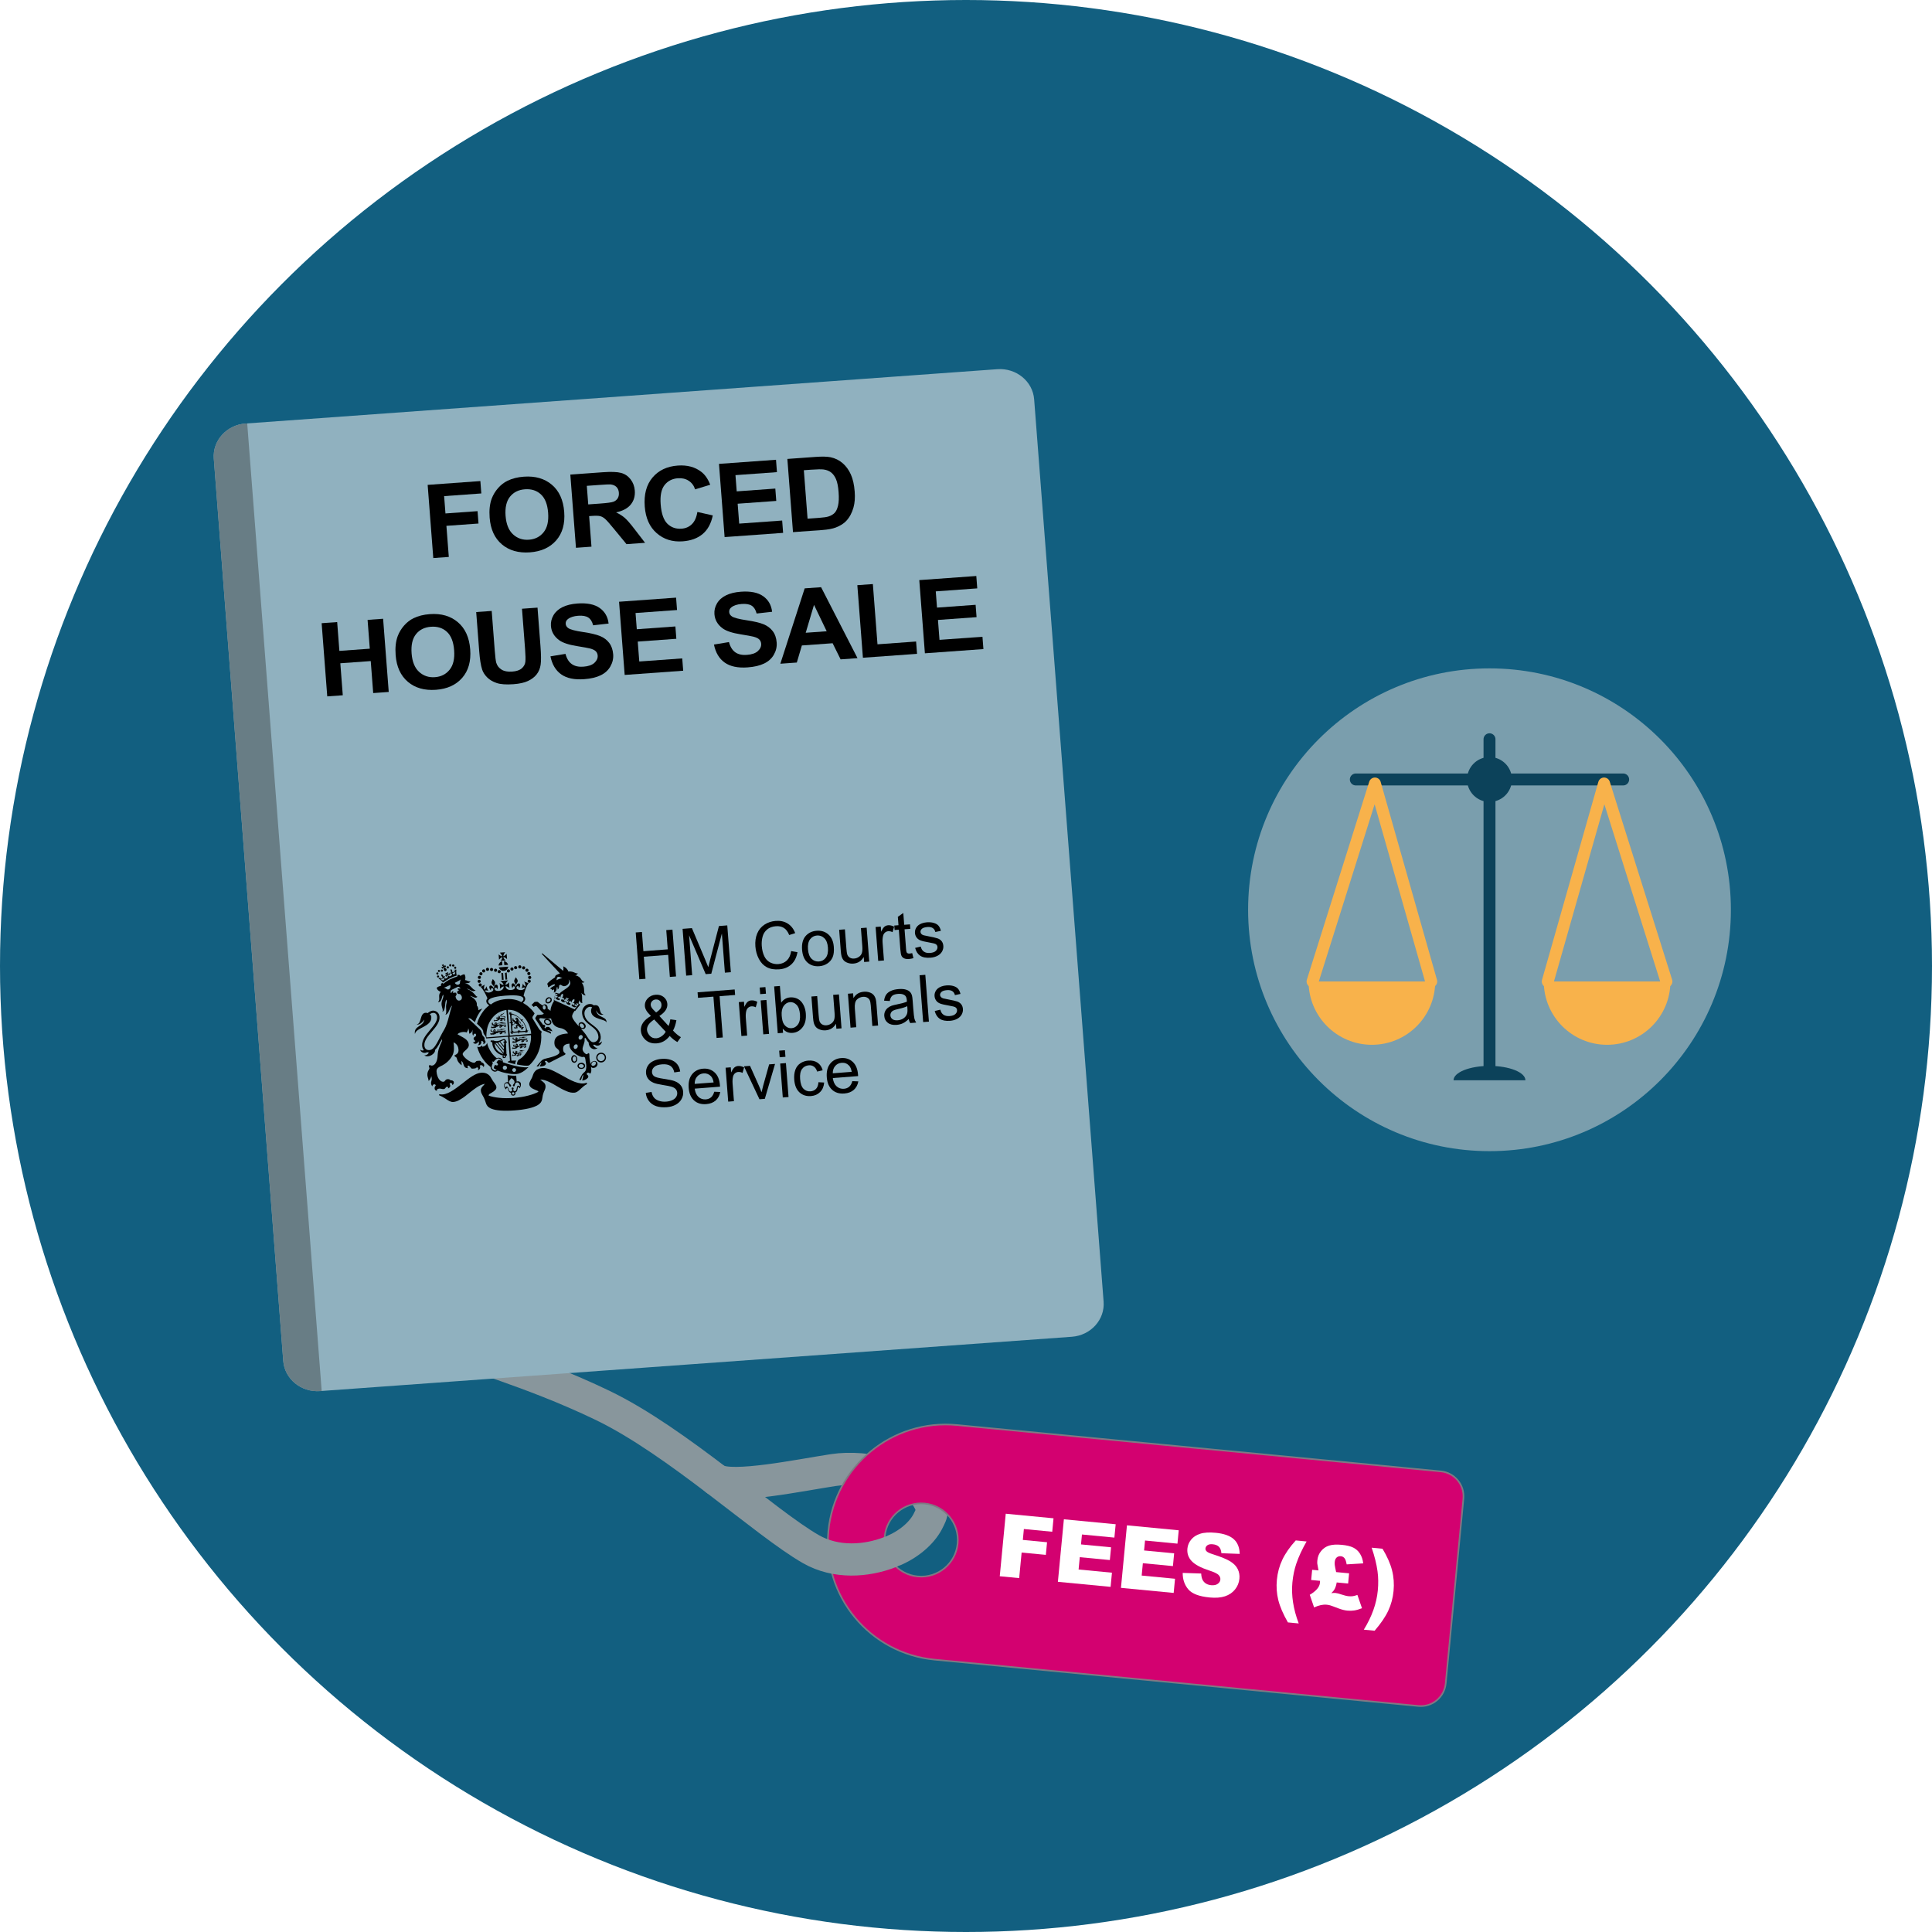 <?xml version="1.0" encoding="UTF-8"?><svg id="text" xmlns="http://www.w3.org/2000/svg" width="160" height="160" xmlns:xlink="http://www.w3.org/1999/xlink" viewBox="0 0 160 160"><defs><style>.cls-1{fill:#0c425a;}.cls-1,.cls-2,.cls-3,.cls-4,.cls-5,.cls-6,.cls-7,.cls-8{stroke-width:0px;}.cls-9{stroke:#88969c;stroke-width:2.668px;}.cls-9,.cls-10,.cls-11{fill:none;stroke-linecap:round;}.cls-9,.cls-12{stroke-miterlimit:10;}.cls-3{fill:#687d85;}.cls-10{stroke:#0c425a;}.cls-10,.cls-11{stroke-linejoin:round;stroke-width:.988px;}.cls-13{filter:url(#drop-shadow-11);}.cls-11{stroke:#f8b24b;}.cls-4{fill:#fff;}.cls-5{fill:#7a9ead;}.cls-6{fill:#125f80;}.cls-12{fill:#d30170;stroke:#807983;stroke-width:.133px;}.cls-7{fill:#90b1bf;}.cls-8{fill:#f8b24b;}</style><filter id="drop-shadow-11" filterUnits="userSpaceOnUse"><feOffset dx="0" dy="0"/><feGaussianBlur result="blur" stdDeviation="3.401"/><feFlood flood-color="#000" flood-opacity=".3"/><feComposite in2="blur" operator="in"/><feComposite in="SourceGraphic"/></filter></defs><circle class="cls-6" cx="80" cy="80" r="80"/><g class="cls-13"><circle class="cls-5" cx="123.354" cy="75.343" r="19.991"/><line class="cls-10" x1="123.354" y1="61.222" x2="123.354" y2="88.697"/><path class="cls-1" d="m126.329,89.464c0-.657-1.332-1.19-2.976-1.19s-2.976.533-2.976,1.19h5.952Z"/><line class="cls-10" x1="112.283" y1="64.552" x2="134.424" y2="64.552"/><circle class="cls-1" cx="123.354" cy="64.552" r="1.859"/><path class="cls-8" d="m118.859,81.282c0,2.896-2.348,5.244-5.244,5.244s-5.244-2.348-5.244-5.244h10.488Z"/><polyline class="cls-11" points="118.529 81.282 113.865 64.886 108.7 81.282"/><path class="cls-8" d="m127.849,81.282c0,2.896,2.348,5.244,5.244,5.244,2.896,0,5.244-2.348,5.244-5.244h-10.488Z"/><polyline class="cls-11" points="128.178 81.282 132.843 64.886 138.007 81.282"/></g><path class="cls-9" d="m74.11,128.371c1.417-.635,2.371-1.614,2.776-2.467.243-.511.612-.954-.352-2.238s-4.69-2.353-7.533-1.919c-2.738.418-8.346,1.585-9.688.808"/><path class="cls-12" d="m119.327,121.854l-40.079-3.838c-5.365-.514-10.13,3.419-10.644,8.783h0c-.514,5.365,3.419,10.13,8.783,10.644l40.079,3.838c1.14.109,2.152-.726,2.261-1.866l1.465-15.3c.109-1.14-.726-2.152-1.866-2.261Zm-43.328,8.701c-1.668-.16-2.89-1.641-2.731-3.309s1.641-2.89,3.309-2.731c1.668.16,2.89,1.641,2.731,3.309s-1.641,2.89-3.309,2.731Z"/><path class="cls-4" d="m83.291,125.36l3.957.379-.106,1.113-2.349-.225-.086.903,2.005.192-.1,1.045-2.005-.191-.203,2.116-1.608-.154.496-5.179Z"/><path class="cls-4" d="m88.106,125.821l4.289.411-.106,1.105-2.686-.257-.079.822,2.49.239-.101,1.056-2.49-.238-.098,1.02,2.762.265-.112,1.173-4.365-.418.496-5.179Z"/><path class="cls-4" d="m93.329,126.321l4.289.411-.106,1.106-2.685-.258-.079.823,2.49.238-.101,1.056-2.49-.238-.098,1.022,2.762.265-.112,1.173-4.366-.419.496-5.179Z"/><path class="cls-4" d="m97.946,130.261l1.532.051c.01.25.058.445.147.584.145.226.371.353.677.383.229.021.409-.015.542-.11.134-.095.208-.214.221-.355.013-.134-.034-.26-.142-.377-.107-.117-.371-.243-.79-.379-.687-.225-1.166-.481-1.441-.772-.276-.29-.395-.638-.356-1.043.025-.266.127-.51.304-.731.176-.222.426-.386.75-.491.321-.106.753-.133,1.293-.081.661.064,1.153.234,1.477.514s.493.69.508,1.233l-1.517-.056c-.019-.236-.086-.415-.204-.533s-.29-.188-.516-.209c-.186-.019-.331.008-.432.077-.101.07-.158.162-.169.274-.008.083.024.161.096.233.069.076.241.157.518.243.685.218,1.171.418,1.46.602.288.183.489.396.605.637s.161.504.134.786c-.032.332-.154.63-.364.893-.21.262-.488.45-.831.564-.344.113-.767.145-1.268.098-.881-.084-1.474-.312-1.781-.685-.307-.371-.457-.82-.452-1.348Z"/><path class="cls-4" d="m107.309,127.572l.897.086c-.374.652-.657,1.263-.849,1.829-.163.48-.272,1.001-.326,1.559-.103,1.076.072,2.21.524,3.4l-.897-.086c-.395-.691-.66-1.308-.795-1.849-.134-.542-.173-1.101-.118-1.675.057-.596.208-1.152.454-1.671s.616-1.05,1.11-1.594Z"/><path class="cls-4" d="m110.657,130.194l1.07.102-.081.845-.947-.09c-.03.198-.083.375-.16.529-.061.118-.156.237-.284.358.136-.019.249-.023.344-.015.12.012.274.051.463.117.258.086.466.137.623.152.13.012.243.012.341-.002.097-.014.228-.048.389-.103l.38,1.099c-.245.096-.457.157-.638.185-.181.028-.373.032-.576.014-.222-.021-.47-.085-.748-.19-.365-.14-.591-.223-.679-.248-.087-.024-.184-.042-.287-.052-.305-.029-.651.046-1.039.226l-.359-1.047c.528-.31.81-.641.844-.996.002-.019.004-.072.007-.16l-.734-.07.081-.844.526.05c-.06-.319-.093-.504-.1-.555-.007-.077-.005-.17.005-.281.028-.294.13-.551.311-.769.179-.22.401-.37.666-.452.266-.081.616-.101,1.049-.06.405.039.721.114.949.229.229.113.415.282.558.509.143.227.231.492.264.797l-1.37.083c-.043-.258-.106-.433-.188-.523-.079-.091-.177-.142-.289-.153-.138-.013-.252.021-.346.102-.093.082-.148.205-.164.369-.008.087-.008.173.001.255.009.084.046.28.114.59Z"/><path class="cls-4" d="m115.28,130.035c.143.556.185,1.132.128,1.728-.055.574-.2,1.115-.435,1.621-.235.506-.612,1.062-1.131,1.665l-.897-.086c.669-1.084,1.055-2.164,1.158-3.24.054-.558.047-1.089-.022-1.592-.08-.592-.242-1.245-.485-1.957l.897.086c.381.628.644,1.221.787,1.775Z"/><path class="cls-9" d="m73.707,128.539c-1.959.764-4.467.945-6.547-.243-3.793-2.167-11.057-8.926-17.27-11.915s-11.486-4.213-12.865-5.199"/><path class="cls-7" d="m88.764,110.705l-62.258,4.499c-1.569.113-2.933-1.005-3.048-2.498l-5.752-74.723c-.115-1.493,1.063-2.795,2.632-2.909l62.258-4.499c1.569-.113,2.933,1.005,3.048,2.498l5.752,74.723c.115,1.493-1.063,2.795-2.632,2.909Z"/><path class="cls-3" d="m26.641,115.195l-.136.01c-1.569.113-2.933-1.005-3.048-2.498l-5.752-74.723c-.115-1.493,1.063-2.795,2.632-2.909l.136-.01,6.168,80.13Z"/><path class="cls-2" d="m35.883,46.216l-.466-6.061,4.365-.315.079,1.025-3.08.222.11,1.435,2.658-.191.079,1.025-2.658.191.198,2.576-1.286.093Z"/><path class="cls-2" d="m40.55,42.87c-.047-.618.01-1.144.171-1.576.122-.319.297-.612.53-.875.231-.263.492-.465.781-.604.385-.189.836-.302,1.355-.339.938-.068,1.71.156,2.316.668.606.513.947,1.264,1.022,2.251.075.979-.145,1.764-.662,2.357-.517.592-1.243.923-2.178.991-.947.068-1.721-.153-2.322-.662-.601-.51-.939-1.247-1.013-2.211Zm1.321-.138c.053.686.26,1.194.62,1.524.36.331.797.478,1.309.441.513-.037.919-.244,1.221-.619.302-.376.426-.914.372-1.617-.053-.694-.253-1.201-.6-1.52-.346-.319-.784-.459-1.314-.421s-.944.242-1.242.612c-.297.369-.42.902-.367,1.6Z"/><path class="cls-2" d="m47.698,45.364l-.466-6.061,2.706-.195c.681-.049,1.179-.03,1.496.056.317.086.579.263.785.528.207.265.324.577.352.935.035.455-.077.841-.335,1.157-.258.316-.664.533-1.217.65.29.135.532.288.728.46.195.172.465.482.808.932l.868,1.127-1.538.111-1.031-1.252c-.366-.448-.614-.729-.746-.842-.131-.114-.266-.189-.406-.225-.14-.035-.357-.042-.653-.021l-.26.019.194,2.53-1.286.093Zm1.017-3.591l.951-.068c.617-.044,1-.097,1.15-.158.149-.061.263-.155.341-.283s.109-.283.095-.463c-.016-.205-.086-.365-.21-.483-.124-.117-.291-.184-.502-.202-.105-.006-.418.009-.94.047l-1.003.072.118,1.538Z"/><path class="cls-2" d="m57.754,42.398l1.276.287c-.14.675-.421,1.189-.841,1.541-.42.353-.972.555-1.655.605-.846.061-1.562-.164-2.148-.675-.586-.51-.916-1.243-.99-2.197-.078-1.009.136-1.812.641-2.41.504-.597,1.202-.929,2.094-.993.779-.056,1.429.117,1.949.521.31.238.556.595.737,1.068l-1.25.381c-.1-.308-.276-.545-.529-.709-.252-.166-.549-.235-.891-.211-.472.034-.843.223-1.112.567-.27.344-.376.875-.321,1.598.059.767.246,1.302.56,1.606s.704.44,1.167.407c.342-.024.627-.149.858-.374.23-.225.382-.562.455-1.014Z"/><path class="cls-2" d="m60.009,44.477l-.466-6.061,4.722-.34.079,1.025-3.436.248.103,1.344,3.197-.231.079,1.022-3.197.231.127,1.649,3.558-.256.079,1.022-4.843.349Z"/><path class="cls-2" d="m65.206,38.007l2.35-.169c.53-.038.937-.029,1.221.028.382.079.716.241,1.003.489.287.248.515.561.684.938.169.378.275.852.318,1.419.039.498.006.933-.097,1.304-.125.453-.325.826-.6,1.121-.207.222-.496.405-.866.547-.277.106-.653.177-1.128.211l-2.419.174-.466-6.061Zm1.365.933l.308,4.015.96-.069c.359-.026.617-.064.773-.113.205-.065.371-.162.5-.29.128-.129.226-.332.291-.609.066-.278.082-.651.046-1.12-.036-.47-.107-.825-.214-1.071-.105-.244-.242-.43-.41-.56-.168-.128-.373-.21-.617-.242-.183-.025-.536-.019-1.06.019l-.578.042Z"/><path class="cls-2" d="m27.102,57.672l-.465-6.061,1.286-.093.183,2.386,2.519-.182-.183-2.386,1.286-.093.465,6.061-1.286.093-.204-2.65-2.519.182.204,2.65-1.286.093Z"/><path class="cls-2" d="m32.765,54.254c-.047-.618.01-1.143.172-1.576.121-.319.297-.61.529-.874.231-.264.492-.466.781-.606.385-.188.836-.302,1.355-.339.938-.068,1.71.155,2.316.669.606.513.946,1.263,1.022,2.251.075.979-.145,1.764-.662,2.357-.517.592-1.243.922-2.178.99-.947.068-1.721-.152-2.322-.661-.601-.511-.939-1.247-1.013-2.212Zm1.322-.137c.053.686.259,1.194.62,1.524s.797.477,1.309.44c.513-.037.919-.243,1.221-.619.302-.375.426-.913.372-1.616-.053-.694-.253-1.203-.599-1.522-.346-.318-.785-.458-1.315-.419-.53.038-.944.241-1.241.611-.298.369-.42.903-.367,1.601Z"/><path class="cls-2" d="m39.435,50.688l1.286-.093.252,3.282c.04.52.082.857.125,1.01.074.244.221.433.44.568.219.136.508.19.867.165.365-.026.634-.117.809-.273.174-.156.273-.338.295-.547.021-.209.014-.555-.023-1.033l-.257-3.353,1.286-.093.244,3.183c.056.729.06,1.245.014,1.549-.047.307-.155.569-.326.79s-.408.403-.711.548c-.303.144-.708.235-1.211.272-.608.044-1.075.01-1.399-.101-.325-.111-.586-.266-.785-.468-.199-.2-.336-.415-.412-.646-.111-.341-.192-.85-.244-1.529l-.248-3.232Z"/><path class="cls-2" d="m45.588,54.355l1.243-.204c.105.394.281.677.525.847.245.172.563.242.954.214.414-.03.72-.136.916-.317.197-.182.288-.385.271-.607-.011-.144-.065-.262-.161-.357-.096-.094-.257-.171-.483-.229-.155-.039-.504-.103-1.05-.191-.702-.112-1.201-.277-1.497-.495-.416-.306-.643-.697-.68-1.178-.023-.309.046-.603.209-.885.164-.283.413-.507.748-.673.335-.165.748-.266,1.237-.301.799-.058,1.414.067,1.843.371.43.305.676.734.739,1.29l-1.281.145c-.079-.308-.214-.523-.406-.646-.192-.123-.468-.171-.83-.145-.373.027-.661.121-.861.282-.129.103-.187.234-.175.391.011.144.084.262.219.354.172.118.577.225,1.212.32.637.096,1.111.207,1.421.336.311.129.562.317.751.565.19.248.299.564.329.948.026.347-.05.68-.23.998s-.449.564-.809.738c-.359.174-.815.281-1.368.32-.805.058-1.437-.073-1.895-.397-.459-.323-.756-.821-.893-1.494Z"/><path class="cls-2" d="m51.733,55.895l-.465-6.061,4.722-.34.079,1.025-3.436.248.103,1.344,3.197-.231.079,1.022-3.197.231.127,1.649,3.558-.256.079,1.02-4.843.349Z"/><path class="cls-2" d="m59.127,53.379l1.243-.205c.105.394.281.677.525.847.245.172.562.242.953.214.414-.03.72-.136.917-.317.197-.182.288-.385.271-.608-.011-.144-.065-.261-.161-.356-.096-.094-.256-.171-.482-.229-.154-.039-.504-.103-1.05-.191-.702-.112-1.2-.278-1.497-.495-.416-.306-.643-.697-.68-1.178-.023-.309.046-.604.209-.885.164-.283.412-.507.748-.672.335-.165.748-.266,1.237-.301.799-.058,1.414.067,1.843.371.43.305.676.734.739,1.29l-1.282.145c-.079-.308-.214-.522-.405-.646-.192-.123-.468-.171-.83-.145-.373.027-.661.121-.861.282-.129.103-.187.234-.175.391.011.144.084.262.219.354.172.118.577.225,1.212.32.637.096,1.111.207,1.422.336s.561.317.751.565.299.564.328.947c.027.347-.05.68-.229.998s-.449.564-.809.738c-.359.174-.815.281-1.368.321-.805.058-1.437-.073-1.896-.397-.458-.323-.756-.821-.892-1.494Z"/><path class="cls-2" d="m71.014,54.505l-1.398.101-.662-1.336-2.546.184-.419,1.414-1.364.099,2.015-6.24,1.36-.098,3.015,5.877Zm-2.551-2.227l-1.05-2.187-.687,2.312,1.737-.125Z"/><path class="cls-2" d="m71.463,54.473l-.462-6.011,1.286-.093.383,4.99,3.197-.231.079,1.02-4.483.323Z"/><path class="cls-2" d="m76.596,54.103l-.465-6.061,4.722-.34.079,1.025-3.436.248.103,1.344,3.197-.231.079,1.022-3.197.231.127,1.649,3.558-.256.079,1.02-4.844.349Z"/><path class="cls-2" d="m40.814,81.076c-.061.15-.127.242-.104.341.023.114.144.177.196.289.033-.133.112-.241.09-.34.007-.102-.147-.221-.182-.29"/><path class="cls-2" d="m42.72,80.929c.083.139.162.22.155.322-.006.116-.115.197-.15.316-.053-.126-.147-.221-.141-.323-.008-.101.112-.241.135-.315"/><path class="cls-2" d="m39.712,81.073c.072-.005.125-.068.12-.14s-.068-.125-.14-.12-.125.068-.12.14.068.125.14.12"/><path class="cls-2" d="m39.813,81.259c-.005-.072-.068-.125-.14-.12s-.125.068-.12.14.068.125.14.12c.071-.02.125-.068.12-.14"/><path class="cls-2" d="m39.902,81.562c-.005-.072-.068-.125-.14-.12s-.125.068-.12.14.068.125.14.12.125-.068.12-.14"/><path class="cls-2" d="m40.384,80.406c.072-.005.125-.068.12-.14s-.068-.125-.14-.12-.125.068-.12.14.068.125.14.12"/><path class="cls-2" d="m40.067,80.536c.072-.005.125-.068.12-.14s-.068-.125-.14-.12-.125.068-.12.14.068.125.14.12"/><path class="cls-2" d="m39.838,80.774c.072-.005.125-.068.12-.14s-.068-.125-.14-.12-.125.068-.12.14.068.125.14.12"/><path class="cls-2" d="m40.718,80.42c.072-.005.125-.068.12-.14s-.068-.125-.14-.12-.125.068-.12.14.068.125.14.12"/><path class="cls-2" d="m41.05,80.483c.072-.005.125-.068.12-.14s-.068-.125-.14-.12-.125.068-.12.14.068.125.14.12"/><path class="cls-2" d="m41.352,80.596c.072-.005.125-.068.12-.14s-.068-.125-.14-.12-.125.068-.12.14.068.125.14.12"/><path class="cls-2" d="m43.668,80.638c.005.072.068.125.14.12s.125-.068.12-.14-.068-.125-.14-.12-.125.068-.12.14"/><path class="cls-2" d="m43.856,80.818c-.072.005-.125.068-.12.14s.068.125.14.12.125-.068.12-.14-.068-.125-.14-.12"/><path class="cls-2" d="m43.815,81.13c-.072.005-.125.068-.12.14s.068.125.14.12.125-.068.12-.14-.068-.125-.14-.12"/><path class="cls-2" d="m43.057,80.201c.072-.005.125-.068.12-.14s-.068-.125-.14-.12-.125.068-.12.14.068.125.14.12"/><path class="cls-2" d="m43.375,80.282c.072-.005.125-.068.12-.14s-.068-.125-.14-.12-.125.068-.12.14.068.125.14.12"/><path class="cls-2" d="m43.651,80.481c.072-.005.125-.068.12-.14s-.068-.125-.14-.12-.125.068-.12.14.068.125.14.12"/><path class="cls-2" d="m42.713,80.267c.072-.005.125-.068.12-.14s-.068-.125-.14-.12-.125.068-.12.14.068.125.14.12"/><path class="cls-2" d="m42.408,80.379c.072-.005.125-.068.12-.14s-.068-.125-.14-.12-.125.068-.12.14.068.125.14.12"/><path class="cls-2" d="m41.974,80.417c.005.072.068.125.14.12s.125-.068.12-.14-.068-.125-.14-.12-.125.068-.12.14"/><path class="cls-2" d="m41.564,81.151l.144-.011-.042-.548c-.059-.01-.103-.021-.148-.032l.045.591Z"/><path class="cls-2" d="m41.958,80.526c-.042.018-.083.05-.141.054l.042.548.144-.011-.045-.591Z"/><path class="cls-2" d="m41.605,79.937l-.025-.332c-.157.041-.276.181-.292.356l.317-.024Z"/><path class="cls-2" d="m41.764,79.925l.317-.024c-.041-.156-.181-.276-.343-.307l.025.332Z"/><path class="cls-2" d="m41.309,80.115c.058.184.226.302.414.287s.351-.157.365-.347l-.779.06Z"/><path class="cls-2" d="m41.883,79.539c-.092-.065-.172-.161-.195-.275.102.007.224.084.303.165l-.034-.447c-.066.092-.174.187-.274.209.007-.102.057-.207.149-.33l-.433.033c.095.109.175.204.198.304-.102-.007-.224-.084-.303-.165l.034.447c.066-.092.174-.187.274-.209-.006.116-.07.223-.151.301l.433-.033Z"/><path class="cls-2" d="m43.027,88.345c-.412-.07-.915-.205-1.378-.372.008-.088-.029-.186-.108-.267-.079-.081-.169-.117-.27-.11-.043.003-.085.021-.128.039-.077-.052-.139-.105-.202-.173-.189-.189-.336-.409-.457-.661-.069-.14-.11-.296-.151-.452-.004.131-.15.316-.395.335-.002-.029-.007-.086-.037-.099-.067.078-.161.172-.384.102.042.171.114.354.184.508.158.35.385.666.652.936.093.08.186.16.28.239l.004.058c.008.101.105.238.241.3.105.05.234.025.329-.069.21.085.463.167.742.218.31.063.601.084.832.067.202-.015.455-.122.701-.315.095-.08.191-.16.259-.223q.013-.015.027-.031c-.185.043-.478.008-.742-.03m-1.533-.506l-.045-.025c-.077-.052-.149-.047-.216.017-.027.031-.053.062-.079.107l-.04.047.031.027c.092.065.112.136.086.182-.013.015-.027.031-.041.032-.042.018-.101.008-.162-.031l-.03-.012-.012.03c.001.014-.013.015-.012.03.001.014-.013.015-.027.031-.024.06-.049.12-.047.149l.002.029c.018.042.049.069.093.08l.015.013c.045.025.091.051.135.062-.069.049-.141.054-.215.031-.12-.049-.202-.173-.206-.231-.008-.101.027-.22.089-.355l.013-.015-.015-.013c-.032-.041-.049-.069-.067-.111.043-.003.088.008.132.019l.014-.001.013-.015c.039-.061.199-.247.357-.259.072-.005.148.032.21.085.047.04.08.095.084.153-.001-.014-.031-.027-.062-.053m.334.757c-.101.008-.179-.059-.186-.16s.059-.178.16-.186.179.059.186.16-.073.18-.16.186m.768.173c-.087.007-.164-.06-.171-.146s.06-.164.146-.171.164.06.171.146-.06.164-.146.171"/><path class="cls-2" d="m42.873,89.552c-.029.002-.058.004-.085.021l-.038-.49c-.216.017-.465-.008-.715-.047l.045.591c-.03-.012-.059-.01-.088-.008-.173.013-.263.165-.253.295s.091.239.169.306c.023-.074.048-.134.091-.138.087-.007.075.415.322.41-.013.015-.011.044-.009.073.008.101.101.181.202.173s.181-.101.173-.202c-.002-.029-.003-.043-.02-.071.244-.033.169-.448.255-.455.043-.003.077.052.111.122.052-.076.115-.197.105-.327.019-.132-.093-.268-.266-.255m-.365,1.101c-.058.004-.104-.035-.109-.093s.035-.104.093-.109.104.035.109.093c.018.042-.021.103-.093.109m.529-.664c-.033-.055-.079-.081-.122-.078-.173.013-.068.44-.27.456-.087.007-.134-.048-.139-.105s.037-.09.033-.133-.049-.069-.092-.065-.085.021-.081.079c.003.043.049.069.053.126s-.034.119-.121.125c-.202.015-.163-.422-.336-.409-.043.003-.084.035-.109.095-.033-.055-.068-.125-.071-.169-.007-.086.043-.192.173-.202.216-.017.196.289.297.282.043-.003.084-.035.081-.079-.007-.086-.172-.161-.181-.276s.098-.239.205-.349c.138.091.246.184.256.314s-.143.214-.137.3c.003.043.034.07.092.065.101-.008.035-.307.251-.324.13-.01.196.101.202.173.061.039.052.112.013.173"/><path class="cls-2" d="m48.615,89.701c-.017-.028-.047-.04-.06-.024-.55.202-1.293-.205-2.006-.614-.606-.33-1.167-.65-1.629-.614-.173.013-.314.068-.454.136-.152.099-.271.253-.329.446s-.134.329-.199.436c-.062.135-.113.226-.104.342.007.086.057.17.135.251.078.067.169.117.318.178.03.012.06.024.09.037.12.049.194.072.214.143-.223.119-.505.227-.832.31-.369.101-.771.161-1.204.194s-.839.035-1.22-.008c-.336-.032-.631-.097-.87-.18.007-.102.062-.135.188-.203.028-.017.056-.033.083-.05.111-.067.207-.132.274-.209.081-.079.104-.153.097-.254-.009-.115-.073-.197-.155-.322-.08-.095-.162-.22-.263-.4-.086-.182-.227-.316-.393-.39-.135-.062-.296-.079-.455-.067-.462.035-.982.438-1.529.871-.644.499-1.314,1.029-1.889.913-.03-.012-.058.004-.056.033-.012.03.004.058.034.07.179.059.347.176.499.266.214.143.428.286.63.271s.414-.09.662-.254c.222-.133.441-.309.659-.486.424-.337.861-.69,1.305-.767-.04.047-.08.093-.12.14-.121.125-.229.235-.213.437.012.159.079.269.163.422.032.041.051.098.084.153.052.112.088.196.125.309.019.057.038.113.057.17.037.099.11.296.439.43.39.159,1.046.21,1.941.141s1.536-.22,1.897-.436c.305-.183.347-.389.368-.492.009-.073.019-.132.03-.176.02-.117.028-.205.077-.325.022-.089.061-.15.086-.209.062-.135.098-.239.087-.384-.015-.202-.139-.294-.293-.412-.047-.04-.093-.08-.154-.119.449-.005.935.276,1.407.559.243.141.486.282.726.379.271.124.491.165.694.15.216-.017.393-.175.582-.364.135-.126.285-.254.453-.339.012-.03.024-.06.022-.089"/><path class="cls-2" d="m44.849,85.415c-.061-.039-.17-.132-.236-.243-.083-.139-.399-.665-.448-.734-.048-.054-.067-.111-.07-.154-.004-.058.021-.103.047-.149.027-.031.08-.093.091-.138.012-.03.025-.045.038-.075-.114-.165-.226-.302-.382-.435-.173-.175-.373-.319-.585-.433.095-.08.203-.19.19-.362-.008-.101-.057-.17-.134-.236.088-.369.255-.832.414-1.032l-.373-.131c.112.136.125.309.119.411-.106-.064-.185-.145-.223-.258-.006.116-.05.294-.1.399.098-.051.182-.086.301-.052-.051.091-.2.233-.449.194-.132-.019-.267-.081-.275-.182-.004-.058.033-.133.12-.14.088.008.097.123.072.183.097-.065.189-.377.012-.407-.132-.019-.234.163-.268.296-.041-.156-.111-.31-.241-.3-.172.028-.091.326-.027.408.006-.116.059-.178.103-.167.043-.003.103.021.097.123-.007.102-.132.17-.305.183-.159.012-.422-.011-.474-.311.102.007.267.081.332.163-.028-.172-.038-.301-.038-.49-.078.122-.203.19-.303.212.019-.132.124-.271.233-.366l-.664.051c.137.076.247.198.286.326-.102-.007-.236-.054-.332-.163.029.186.039.316.038.49.064-.106.203-.19.303-.212-.006.305-.276.369-.421.38-.159.012-.307-.034-.33-.134-.022-.1.033-.133.091-.138.043-.003.12.049.128.15.052-.076.086-.398-.089-.399-.131-.004-.191.16-.192.334-.053-.126-.183-.305-.309-.252-.155.055-.031.35.074.4-.033-.055-.028-.172.043-.192.085-.021.134.048.14.12.008.101-.117.183-.244.222-.241.076-.395-.042-.474-.123.112-.052.185-.043.305.006-.066-.097-.138-.279-.16-.379-.02.117-.099.225-.181.289-.022-.1-.035-.273.054-.425l-.348.186c.188.174.424.605.567.957-.068.063-.104.153-.098.239.013.173.136.265.243.329-.192.145-.367.318-.512.518-.224.293-.401.64-.503,1.01.062.053.296.267.345.336.095.109.162.22.169.306.012.159.061.227.156.336.031.027.084.153.091.239l1.818-.14.153,1.989c-.072.005-.142.04-.194.116.223.07.416.128.623.17.004-.131.028-.205.093-.297,0,0-.262-.009-.406.002l-.152-1.974,1.774-.136c.021.274-.017.538-.085.789-.067.266-.193.508-.351.723-.158.215-.333.388-.556.507-.028.017-.025.045-.068.063-.027.031-.051.091-.074.165-.024.06-.021.103-.03.176.089.022.133.033.206.042.632.111.788.056.815.024.137-.112.256-.252.362-.39.223-.307.401-.64.502-1.024.116-.386.157-.795.124-1.213.038-.075.037-.09.03-.176m-2.744.356l-1.818.14c-.021-.274.016-.552.082-.818s.193-.508.351-.723c.158-.215.347-.389.556-.507.209-.117.435-.193.665-.225l.164,2.133h0Zm-.204-3.029c-.606.046-1.011.252-1.243.443-.151-.075-.214-.143-.222-.244-.027-.346.938-.449,1.428-.487s1.459-.083,1.486.263c.008.101-.044.177-.182.275-.229-.142-.661-.297-1.267-.251m.319,3.02l-.164-2.133c.217-.002.437.024.647.11.225.099.438.227.627.416.189.189.336.409.457.661.106.253.185.522.206.796-.013.015-1.773.151-1.773.151h0Z"/><path class="cls-2" d="m43.673,85.302c.03.012.02.071-.01.059-.068-.314-.207-.622-.415-.867.028-.017.069-.049.066-.092-.058.004-.085.021-.112.052-.015-.013-.031-.027-.047-.04-.127-.135-.265-.241-.417-.33-.137-.076-.286-.138-.448-.169-.002-.029.04-.047.071-.02-.004-.058-.05-.083-.078-.067-.014.001-.028.017-.025.045-.015-.013-.047-.04-.09-.037.003.043.019.057.035.084-.029.002-.042.018-.041.032-.012.03.005.072.064.082-.031-.027-.02-.071.01-.059l.053.692c-.03-.012-.072.005-.113.038.047.04.09.037.118.02l.058.749c-.043.003-.047-.04-.019-.057-.058.004-.082.064-.067.078.015.013.031.027.06.024-.013.015-.025.045-.022.089.029-.002.057-.019.07-.034.002.029.018.042.033.055.03.012.071-.02.067-.078-.012.03-.071.02-.073-.009l.519-.04c-.012.03.005.072.038.113.025-.045.037-.09.02-.117l.577-.044c.003.043-.04.047-.057.019.004.058.063.068.078.067.013-.015.027-.031.024-.06.015.013.045.025.089.022-.002-.029-.019-.057-.034-.07.029-.002.042-.018.056-.033.053-.062.021-.103-.037-.099m-.561-.885c-.013.015-.027.031-.011.044.001.014.017.028.06.024-.013.015-.025.045-.038.075.029-.002.058-.004.085-.021.002.029.003.043.019.057.015.013.03.012.043-.003.146.206.266.444.315.701-.015-.013-.044-.011-.073-.009.003.043.019.057.035.084l-.447.034c-.002-.029-.019-.057-.033-.055-.014.001-.043.003-.057.019-.002-.029-.019-.057-.034-.07-.027.031-.024.06-.023.074-.017-.028-.045-.025-.059-.01-.014.001-.027.031-.024.06l-.375.029c.013-.015.025-.045.023-.074-.029.002-.057.019-.07.034l-.046-.605c.029-.002.057-.019.056-.033-.001-.014-.003-.043-.019-.057.029-.002.057-.019.07-.034-.031-.027-.06-.024-.074-.023.028-.017.025-.045.01-.059-.001-.014-.031-.027-.06-.024l-.04-.519c.015.013.045.025.074.023-.002-.029-.004-.058-.02-.071.119.034.239.083.359.146.105.05.229.142.354.263"/><path class="cls-2" d="m43.351,85.13c.028-.017.041-.032.04-.047-.028.017-.043.003-.043.003.013-.015.043-.003.012-.03-.017-.028-.031-.027-.059-.01-.012.03-.159.012-.168-.103.015.013.031.027.047.04,0,0,.014-.001.015.013l.014-.001.043-.003.014-.001c.029-.002.056-.033.053-.062-.004-.058-.05-.083-.125-.121-.03-.012-.047-.04-.062-.053-.018-.042-.007-.086-.07-.154-.001-.014-.003-.043-.02-.071-.025.045-.032.147.045.214.063.068.198.115.188.174.001.014-.012.03-.027.031l-.014.001-.014.001q-.014.001-.03-.012c-.015-.013-.03-.012-.045-.025-.061-.039-.11-.107-.142-.149-.063-.068-.04-.142-.044-.2.039-.061-.042-.171-.073-.197,0,0,.012-.03-.004-.058l-.029.002c-.015-.013-.017-.028-.031-.027-.029.002-.03-.012-.031-.027-.013.015-.012.03-.027.031l-.043.003q-.013.015-.042.018c-.029.002-.028.017-.012.03.001.014.002.029.017.028l.017.028.012-.03c.013-.015.042-.018.044.011q.001.014-.012.03l-.058.004c-.014.001-.013.015-.012.03.001.014.015.013.044.011s.071-.02.073.009c.004.058-.068.063-.077.136-.015-.013-.031-.027-.047-.04-.015-.013-.032-.041-.063-.068-.015-.013-.031-.027-.061-.039-.03-.012-.031-.027-.033-.055s.011-.044.01-.059l-.001-.014c-.001-.014-.031-.027-.03-.012,0,0,.015.013.017.028l-.013.015.001.014.001.014c-.001-.014-.018-.042-.032-.041l-.014.001c-.001-.014-.017-.028-.044-.011l.014-.001.001.014c.001.014.017.028.031.027-.03-.012-.043.003-.042.018l.001.014c-.014.001-.012.03.002.029l-.001-.014.015.013.014-.001.014-.001c-.013.015-.012.03.003.043-.013.015-.042.018-.044-.011-.025.045.02.071.048.054l.003.043s-.001-.014.013-.015q.001.014.017.028l-.001-.014c.001.014.015.013.017.028.017.028.051.098.14.12-.041.032-.053.062-.08.093-.013.015-.054.048-.07.034-.014.001-.015-.013-.031-.027-.014.001-.015-.013-.029.002l-.014.001c-.014.001-.029.002-.042.018l.029-.002.001.014q.001.014.044.011s-.013.015-.014.001c-.014.001-.03-.012-.043.003l-.013.015c-.014.001-.027.031-.011.044,0,0-.001-.014.012-.03,0,0,.001.014.015.013.015.013.031.027.042-.018.001.014-.011.044.003.043l.014-.001c.001.014.031.027.044.011-.014.001-.015-.013-.031-.027l.014-.001c.013-.015-.002-.029-.003-.043.001.014.017.028.044.011.014-.001.013-.015.012-.03.028-.017.042-.018.071-.02-.001-.014.012-.03.04-.047.028-.017.043-.003.044.011-.001-.014.012-.03.025-.045.009.115.152.09.201.159-.044-.011-.103-.021-.118-.02-.043.003-.098.051-.094.094.002.029.037.099.067.111-.042.018-.058.004-.101.008-.029.002-.048-.054-.075-.038,0,0-.014.001-.013.015-.014.001-.042.018-.027.031,0,0,.013-.015.028-.017l.001.014s.001.014.015.013l.014-.001c.001.014-.044-.011-.041.032,0,0,.001.014.015.013.001.014.017.028.03.012l-.015-.013.014-.001.001.014.001.014c.001.014.017.028.044.011,0,0-.014.001-.015-.013l.014-.001-.001-.014.014-.001c.001.014.015.013.03.012.014-.001.013-.015.013-.015,0,0,.014-.001.015.013-.001-.014-.002-.029.043-.003l.028-.017s.03.012.043-.003q.013-.015.011-.044c-.017-.028-.031-.027-.033-.055-.019-.057.066-.092.11-.081.017.028.068.125.156.147.059.01.069-.049.084-.035l.015.013.004.058c.001.014-.029.002-.058.004q-.014.001-.013.015c-.014.001-.028.017-.027.031,0,0,.013-.015.028-.017l.001.014c.001.014.031.027.044.011,0,0,.014-.001,0,0-.013.015-.027.031-.011.044l.014-.001c.001.014.017.028.017.028l-.002-.029.014-.001c.014-.001.012-.03.027-.031.001.014-.012.03.003.043l.014-.001c.001.014.015.013.044.011,0,0-.014.001-.015-.013l.013-.015c.012-.03-.017-.028-.018-.042s.029-.002.025-.045c.013-.015.028-.017.041-.032.03.012,0,0,0,0h-0Z"/><path class="cls-2" d="m41.937,86.249l-.029.002-.002-.029c-.008-.101-.072-.183-.188-.174-.101.008-.293.153-.567.174-.115.009-.264-.038-.354-.074l-.022.089-.001-.014c-.003-.043-.034-.07-.078-.067s-.07.034-.067.078.034.07.078.067c.014-.001.042-.018.056-.033l-.022.089c.014-.001.03.012.03.012-.011.421.347.93.893,1.048.085-.021.158-.027.164.06.004.058-.023.074-.067.078-.029.002-.059-.01-.061-.039-.003-.043.057-.019.069-.049.012-.03-.018-.042-.061-.039s-.099.037-.094.094c.005.072.067.111.139.105.058-.004.185-.043.159-.201.029-.002.058-.004.07-.034l-.007-.086-.029.002-.044-.953.014-.001c.029-.002.071-.02.068-.063.012-.03-.018-.042-.047-.04m-.975.147l.737.9c-.372-.116-.742-.407-.737-.9m.743.798l-.672-.818.058-.004.087-.007.544.654c-.009.073-.019.132-.016.175m.022-.277l-.479-.572c.042-.018.084-.035.127-.053l.353.437c.004.058.01.13,0,.189m.05-.671l-.029.002c-.029.002-.057.019-.069.049.003.043.033.055.062.053l.014-.001.002.029c-.01.059-.018.146-.025.248l-.304-.368c.127-.053.223-.119.281-.123s.074.023.067.111"/><path class="cls-2" d="m41.677,84.332c.13-.01.184-.058.181-.101-.011-.144-.365-.03-.372-.116-.001-.014.012-.03.025-.045.172-.028.176-.159.291-.182-.161-.017-.165.114-.237.12.028-.017.039-.061.038-.075-.025.045-.098.051-.138.098.001.014-.013.015.002.029-.028.017-.041.032-.039.061.01.13.364.015.372.116.002.029-.053.062-.154.07-.072.005-.134-.048-.261.005-.002-.029.038-.075.022-.089.014-.001.028-.017.027-.031q-.015-.013-.03-.012l-.001-.014s-.001-.014-.015-.013c0,0-.015-.013-.03-.012-.015-.013-.03-.012-.03-.012l-.014.001q-.014.001-.013.015s-.015-.013-.03-.012c.001.014-.013.015.003.043-.014.001-.027.031-.041.032.001.014.015.013.015.013-.013.015-.011.044-.025.045,0,0,.001.014.015.013-.012.03-.01.059-.008.088q-.015-.013-.031-.027c-.015-.013-.017-.028-.018-.042s.012-.03.011-.044l-.001-.014c-.001-.014-.015-.013-.03-.012l.015.013-.013.015s-.013.015.001.014l.001.014c-.001-.014-.002-.029-.017-.028l-.014.001c-.001-.014-.017-.028-.03-.012l.014-.001.001.014q.001.014.03.012c-.03-.012-.043.003-.042.018l.001.014c-.014.001-.013.015.002.029,0,0-.001-.014.013-.015l.014-.001c-.013.015-.012.03.002.029.002.029-.041.032-.043.003-.027.031.019.057.047.04,0,0,.001.014.015.013l.014-.001s.001.014.015.013l-.001-.014s.017.028.032.041c-.028.017-.07.034-.084.035l-.058.004c-.013.015-.07.034-.085.021,0,0-.001-.014-.017-.028l-.015-.013-.014.001c-.015-.013-.03-.012-.029.002,0,0,.014-.001.015.013l.001.014s.001.014.031.027l-.014.001c-.015-.013-.017-.028-.03-.012l-.014.001c-.014.001-.028.017-.027.031,0,0-.001-.014.013-.015l.001.014c.001.014.017.028.043-.003-.013.015-.027.031-.011.044l.014-.001c.001.014.017.028.031.027,0,0-.015-.013-.017-.028l.014-.001c.014-.001.012-.03.012-.03.001.014.002.029.031.027.014-.001.028-.017.027-.031l.015.013s.014-.001.013-.015l.002.029s.028-.017.027-.031l.001.014.043-.003.001.014-.001-.014s.001.014.017.028c-.003-.043.027-.031.054-.048,0,0,.001.014-.013.015.014-.001.042-.018.041-.032l.013-.015c.014-.001.029-.002.028-.017l.002.029c.029-.002.056-.033.069-.049.071-.02-.048-.054.097-.065.014-.001.029-.002.042-.018-.013.015-.01.059.02.071.014-.001.03.012.03.012-.014.001-.029.002-.028.017-.028.017-.032-.041-.074-.023l-.014.001c-.014.001-.028.017-.027.031,0,0,.013-.015.028-.017,0,0,.001.014.015.013l.014-.001c.001.014-.043.003-.027.031l.001.014c.001.014.017.028.03.012,0,0-.014.001-.015-.013l.014-.001.001.014.001.014c.001.014.017.028.044.011,0,0-.014.001-.015-.013l.014-.001-.001-.014.014-.001c.001.014.015.013.03.012.028-.017-.002-.029.027-.031l.014-.001.043-.003c-.001-.014-.003-.043-.019-.057-.014.001-.001-.014-.018-.042.015.013.044.011.073.009.043-.003-.001-.014.028-.017.028-.017.057-.019.058-.004,0,0,.014-.001.015.013l.003.043c.001.014-.029.002-.043.003l-.014.001c-.014.001-.028.017-.027.031,0,0,.013-.015.028-.017.001.014.017.028.03.012-.013.015-.027.031-.012.03l.014-.001c.001.014.002.029.017.028l-.001-.014.014-.001c.014-.001-.001-.014.012-.03l.002.029.014-.001c.001.014.015.013.03.012,0,0-.014.001-.015-.013l.013-.015c-.002-.029-.017-.028-.018-.042s.029-.002.027-.031c0,0-.001-.014-.015-.013,0,0,.014-.001.013-.015-.014.001-.015-.013-.017-.028,0,0,.013-.015.012-.03.001.014-.028.017-.029.002,0,0-.001-.014-.015-.013-.042.018-.059-.01-.117-.006q-.014.001,0,0m-.316-.15s.03.012.044.011c-.014.001-.013.015-.028.017-.014.001-.015-.013-.017-.028m-.03-.012c.001.014-.013.015-.028.017-.015-.013-.001-.014-.017-.028.014-.001.044.011.044.011m-.037.09s.013-.015,0,0q.013-.015.027-.031-.001-.014-.015-.013.014-.001.013-.015l-.014.001.013-.015.014-.001.03.012.001.014.001.014s-.001-.014-.015-.013l.001.014-.014.001.002.029c.001.014-.013.015-.043.003h0"/><path class="cls-2" d="m41.892,84.8c-.003-.043-.048-.054-.177-.044s-.415.075-.42.003c-.002-.029.056-.033.113-.038,0,0,.015.013.03.012.162.031.357-.071.461-.05-.122-.078-.216.017-.334-.003.072-.005.1-.022.098-.051-.054.048-.16-.002-.229.047,0,0-.014.001-.013.015-.087.007-.159.012-.154.07.01.13.351.031.452.023s.131.004.132.019c.002.029-.098.051-.155.055-.087.007-.378-.014-.535.027.012-.03.039-.061.022-.089.014-.001.028-.017.027-.031q-.015-.013-.03-.012-.001-.014-.017-.028s-.001-.014-.015-.013c0,0-.015-.013-.045-.025-.015-.013-.03-.012-.044-.011l-.029.002q-.014.001-.013.015-.015-.013-.03-.012c.001.014-.012.03.003.043-.014.001-.025.045-.041.032.001.014.015.013.015.013-.012.03-.011.044-.025.045l.015.013.003.043-.03-.012-.014.001.014-.001-.014.001c-.015-.013-.031-.027-.061-.039-.03-.012-.031-.027-.033-.055s.011-.044.01-.059l-.001-.014c-.001-.014-.017-.028-.031-.027,0,0,.015.013.017.028l-.013.015.002.029.001.014c-.001-.014-.018-.042-.032-.041l-.014.001c-.001-.014-.017-.028-.044-.011l.014-.001.001.014c.001.014.017.028.031.027l.001.014c-.03-.012-.043.003-.042.018l.001.014c-.013.015-.012.03.002.029l-.001-.014.014-.001.014-.001c-.013.015-.011.044.003.043.002.029-.056.033-.043.003-.025.045.02.071.062.053,0,0,.001.014.015.013,0,0-.001-.014.013-.015q.001.014.017.028l-.001-.014s.031.027.061.039c.03.012.045.025.059.01.002.029.019.057.019.057l-.087.007c-.028.017-.084.035-.1.022q-.001-.014-.017-.028c-.001-.014-.015-.013-.015-.013l-.014.001c-.015-.013-.03-.012-.043.003,0,0,.014-.001.03.012l.001.014q.001.014.031.027l-.014.001c-.015-.013-.017-.028-.03-.012l-.014.001c-.014.001-.042.018-.025.045l.013-.015.001.014c.001.014.017.028.059.01-.013.015-.027.031-.011.044l.014-.001c.002.029.018.042.032.041,0,0-.015-.013-.017-.028l.014-.001c.013-.015.012-.03.011-.044.001.014.002.029.031.027.014-.001.028-.017.027-.031,0,0,.015.013.017.028,0,0,.014-.001.013-.015.001.014.002.029-.011.044.014-.001.028-.017.025-.045,0,0,.001.014.015.013l.043-.003.001.014s-.001-.014.013-.015c0,0,.001.014.017.028-.004-.058.027-.031.068-.063,0,0,.001.014-.013.015.044.011.098-.051.11-.081l.043-.003c.117.006.021-.103.211-.089.014-.001.028-.017.042-.018-.012.03-.009.073.02.071.014-.001.03.012.044.011-.014.001-.029.002-.028.017-.041.032-.048-.054-.075-.038,0,0-.014.001-.013.015-.014.001-.042.018-.027.031,0,0,.013-.015.028-.017l.001.014s.001.014.015.013l.014-.001c.001.014-.059-.01-.041.032l.001.014c.001.014.017.028.03.012l-.015-.013.014-.001.001.014.001.014c.001.014.017.028.044.011,0,0-.014.001-.03-.012l.014-.001-.001-.014.014-.001.014-.001c.001.014.015.013.03.012.028-.017-.002-.029.025-.045l.014-.001.058-.004c-.001-.014-.003-.043-.019-.057-.014.001-.002-.029-.018-.042.03.012.044.011.073.009.058-.004.071-.02.099-.037.028-.017.057-.019.072-.005,0,0,.014-.001.015.013l.003.043c.001.014-.029.002-.043.003s-.014.001-.013.015c-.014.001-.028.017-.027.031,0,0,.013-.015.028-.017.001.014.031.027.044.011-.013.015-.027.031-.012.03l.014-.001c.001.014.017.028.017.028l-.002-.029.014-.001c.014-.001-.002-.029.012-.03.001.014-.012.03.003.043l.014-.001c.001.014.015.013.03.012,0,0-.014.001-.015-.013l.013-.015c.012-.03-.017-.028-.018-.042s.029-.002.027-.031c0,0-.001-.014-.015-.013q.014-.001.028-.017c-.029.002-.015-.013-.017-.028.014-.001.013-.015.012-.03-.013.015-.027.031-.029.002,0,0-.001-.014-.03-.012-.043.003-.072.005-.145-.003.072-.005.201-.03.198-.073m-.802-.054s.03.012.044.011c-.029.002-.013.015-.028.017-.014.001-.015-.013-.017-.028m-.03-.012c.001.014-.013.015-.028.017-.015-.013-.001-.014-.017-.028.014-.001.044.011.044.011m-.035.104c-.001-.014.013-.015,0,0q.028-.017.027-.031t-.015-.013q.014-.001.013-.015l-.014.001s-.001-.014.013-.015l.014-.001.044.011s.014-.001.015.013l.001.014s-.001-.014-.015-.013l.001.014c-.014.001-.015-.013-.029.002l.001.014.001.014c.001.014-.012.03-.028.017-.042.018-.043.003-.03-.012m.119.223h0"/><path class="cls-2" d="m41.871,85.354c-.003-.043-.048-.054-.163-.045s-.487.081-.493.009c-.003-.043.128-.039.214-.045,0,0,.015.013.03.012.162.031.313-.082.43-.062-.093-.08-.201.03-.319.01.072-.005.143-.025.142-.04-.056.033-.204-.013-.273.035,0,0-.014.001-.013.015-.115.009-.261.005-.255.078.009.115.422.011.523.003s.131.004.132.019c.002.029-.099.037-.157.041-.087.007-.495-.02-.649.05.012-.03.038-.075.022-.089.014-.001.028-.017.027-.031q-.015-.013-.03-.012l-.001-.014s-.001-.014-.015-.013c0,0-.015-.013-.031-.027-.015-.013-.03-.012-.03-.012l-.029.002q-.014.001-.013.015s-.015-.013-.03-.012c.001.014-.012.03.003.043-.014.001-.025.045-.041.032.001.014.015.013.015.013-.013.015-.011.044-.025.045l.015.013.003.043-.014.001-.014.001-.014.001c-.014.001-.031-.027-.077-.052-.03-.012-.031-.027-.032-.041s.011-.044.01-.059l-.001-.014c-.001-.014-.031-.027-.03-.012l.015.013-.013.015.001.014.001.014c-.001-.014-.018-.042-.032-.041l-.014.001c-.001-.014-.017-.028-.03-.012l.014-.001.001.014c.001.014.015.013.031.027-.03-.012-.043.003-.042.018l.001.014q-.013.015.002.029l-.001-.014.014-.001.014-.001.014-.001c-.013.015-.012.03.018.042.002.029-.041.032-.043.003-.025.045.02.071.061.039,0,0,.001.014.015.013l.014-.001q.001.014.017.028l-.001-.014s.032.041.092.065c.014-.001.029-.002.028-.017,0,0,.001.014.015.013.002.029.018.042.018.042l-.101.008c-.028.017-.07.034-.1.022q-.001-.014-.017-.028c-.001-.014-.015-.013-.015-.013l-.014.001c-.015-.013-.03-.012-.043.003,0,0,.014-.001.03.012l.001.014q.001.014.031.027l-.014.001c-.015-.013-.017-.028-.03-.012l-.014.001c-.014.001-.042.018-.025.045l.013-.015.001.014c.001.014.017.028.044.011-.013.015-.027.031-.011.044l.014-.001c.001.014.018.042.031.027,0,0-.015-.013-.017-.028l.014-.001c.014-.001.012-.03.012-.03.001.014.002.029.031.027.014-.001.028-.017.027-.031,0,0,.015.013.017.028l.013-.015c.001.014.002.029-.012.03.014-.001.028-.017.027-.031l.001.014.043-.003.001.014s-.001-.014.013-.015c0,0,.001.014.017.028-.004-.058.07-.034.098-.051,0,0,.001.014-.013.015.014-.001.029-.002.042-.018l.056-.033-.001-.014.014-.001c.029-.002.027-.031.041-.032.204.013.08-.093.313-.082q.014-.001.028-.017c-.012.03-.01.059.019.057.014-.001.03.012.044.011-.014.001-.029.002-.028.017-.041.032-.048-.054-.075-.038,0,0-.014.001-.013.015-.014.001-.042.018-.027.031,0,0,.013-.015.028-.017l.001.014s.001.014.015.013l.014-.001c.001.014-.044-.011-.041.032l.001.014c.001.014.017.028.03.012l-.015-.013.014-.001.001.014.001.014c.001.014.017.028.044.011,0,0-.014.001-.015-.013l.014-.001-.001-.014.014-.001.014-.001c.001.014.015.013.03.012.028-.017-.002-.029.025-.045l.014-.001.058-.004c-.001-.014-.003-.043-.019-.057-.014.001-.002-.029-.018-.042.03.012.044.011.073.009.058-.004.071-.02.084-.035.028-.017.057-.019.072-.005,0,0,.014-.001.015.013l.003.043c.001.014-.029.002-.043.003s-.014.001-.013.015c-.014.001-.028.017-.027.031,0,0,.013-.015.028-.017.001.014.031.027.03.012-.013.015-.027.031-.012.03l.014-.001c.001.014.017.028.017.028l-.002-.029.014-.001c.014-.001-.002-.029.012-.03l.002.029.014-.001c.001.014.015.013.03.012,0,0-.014.001-.015-.013l.013-.015c.012-.03-.017-.028-.018-.042s.029-.002.027-.031c0,0-.001-.014-.015-.013q.014-.001.013-.015c-.029.002-.015-.013-.017-.028,0,0,.013-.015.012-.03.001.014-.027.031-.029.002,0,0-.001-.014-.03-.012-.043.003-.058.004-.131-.004.06.024.174.001.171-.042m-.888-.033s.03.012.044.011c-.014.001-.013.015-.028.017-.014.001-.015-.013-.017-.028m-.03-.012c.001.014-.013.015-.028.017-.015-.013-.001-.014-.017-.028.014-.001.044.011.044.011m-.035.104h0q.028-.017.027-.031t-.015-.013q.014-.001.013-.015l-.014.001.013-.015.014-.001.044.011s.014-.001.015.013l.001.014s-.001-.014-.015-.013l.001.014-.029.002.002.029c.001.014-.013.015-.028.017-.029.002-.03-.012-.03-.012"/><path class="cls-2" d="m43.667,86.146q.013-.015.011-.044c-.013.015-.027.031-.029.002,0,0-.001-.014-.03-.012-.043.003-.072.005-.145-.003,0,0-.014.001,0,0,.072-.005.201-.03.198-.073s-.048-.054-.163-.045-.487.081-.493.009c-.003-.043.128-.039.214-.045,0,0,.015.013.03.012.162.031.326-.098.429-.076-.119-.034-.2.044-.317.024.072-.005.143-.025.142-.04-.056.033-.204-.013-.273.035,0,0-.014.001-.013.015-.115.009-.261.005-.255.078.009.115.422.011.523.003s.131.004.132.019c.002.029-.098.051-.155.055-.101.008-.495-.02-.649.05.012-.03.038-.075.022-.089.014-.001.028-.017.027-.031q-.015-.013-.03-.012l-.001-.014s-.001-.014-.015-.013c0,0-.015-.013-.031-.027-.015-.013-.03-.012-.03-.012l-.014.001q-.014.001-.013.015c-.014.001-.015-.013-.03-.012.001.014-.012.03.003.043-.014.001-.025.045-.041.032.001.014.015.013.015.013-.013.015-.011.044-.025.045l.015.013.002.029-.014.001-.014.001-.014.001c-.014.001-.031-.027-.077-.052-.03-.012-.031-.027-.032-.041s.011-.044.01-.059l-.001-.014c-.001-.014-.017-.028-.03-.012l.015.013-.013.015.001.014.001.014c-.001-.014-.017-.028-.032-.041l-.014.001c-.001-.014-.017-.028-.03-.012l.014-.001.001.014c.001.014.017.028.031.027-.03-.012-.043.003-.042.018l.001.014c-.014.001-.013.015.002.029l-.001-.014.014-.001.014-.001.014-.001c-.013.015-.011.044.018.042.002.029-.041.032-.043.003-.025.045.02.071.061.039,0,0,.001.014.015.013l.014-.001q.001.014.017.028l-.001-.014s.032.041.078.067c0,0,.013-.015.028-.017.001.014.015.013.017.028l.014-.001c.002.029.032.041.018.042l-.072.005c-.028.017-.07.034-.1.022q-.001-.014-.017-.028c-.001-.014-.015-.013-.015-.013l-.014.001c-.015-.013-.03-.012-.043.003,0,0,.014-.001.015.013l.001.014q.001.014.031.027l-.014.001c-.015-.013-.017-.028-.03-.012l-.014.001c-.014.001-.042.018-.025.045l.013-.015.001.014c.001.014.017.028.044.011-.013.015-.027.031-.011.044l.014-.001c.001.014.017.028.031.027,0,0-.015-.013-.017-.028l.014-.001c.014-.001.012-.03.012-.03.001.014.002.029.031.027.014-.001.028-.017.027-.031,0,0,.015.013.017.028l.013-.015c.001.014.002.029-.011.044.014-.001.028-.017.025-.045,0,0,.001.014.015.013l.043-.003.001.014s-.001-.014.013-.015c0,0,.001.014.017.028-.004-.058.027-.031.068-.063,0,0,.001.014-.013.015.015.013.057-.019.054-.048,0,0,.014-.001.028-.017.029-.002.027-.031.041-.032.204.013.08-.093.313-.082.014-.001.013-.015.027-.031-.012.03-.009.073.02.071.014-.001.03.012.044.011-.014.001-.029.002-.028.017-.027.031-.048-.054-.075-.038,0,0-.014.001-.013.015-.014.001-.028.017-.027.031,0,0,.013-.015.028-.017l.001.014s.001.014.015.013l.014-.001c.001.014-.044-.011-.041.032,0,0,.001.014.015.013.001.014.017.028.03.012l-.015-.013.014-.001.001.014.001.014c.001.014.017.028.044.011,0,0-.014.001-.015-.013l.014-.001-.001-.014.014-.001c.001.014.015.013.03.012.028-.017-.002-.029.027-.031l.014-.001.058-.004c-.001-.014-.003-.043-.019-.057-.014.001-.002-.029-.018-.042.03.012.044.011.073.009.058-.004.071-.02.099-.037.028-.017.057-.019.072-.005,0,0,.014-.001.015.013-.012.03.002.029.003.043s-.029.002-.043.003-.014.001-.013.015c-.014.001-.028.017-.027.031,0,0,.013-.015.028-.017.001.014.017.028.03.012-.013.015-.027.031-.012.03l.014-.001c.001.014.002.029.017.028l-.002-.029.014-.001c.014-.001.012-.03.027-.031.001.014-.012.03.002.029l.014-.001c.001.014.015.013.03.012,0,0-.014.001-.015-.013l.013-.015c.012-.03-.017-.028-.018-.042s.029-.002.027-.031c0,0-.001-.014-.015-.013q.014-.001.028-.017c-.069.049-.057.019-.058.004m-.896-.149s.03.012.044.011l-.013.015c-.014.001-.03-.012-.031-.027m-.03-.012c.001.014-.013.015-.028.017-.015-.013-.001-.014-.017-.028.014-.001.044.011.044.011m-.035.104c-.001-.014.013-.015,0,0q.028-.017.027-.031t-.015-.013q.014-.001.013-.015l-.014.001-.001-.014.014-.001.044.011.001.014.001.014s-.001-.014-.015-.013l.001.014c-.014.001-.015-.013-.029.002l.002.029c.001.014-.013.015-.029.002h0Z"/><path class="cls-2" d="m43.146,86.493c.001.014.015.013.03.012.148.032.312-.096.401-.074-.119-.034-.185.043-.303.023.072-.005.129-.024.142-.04-.056.033-.189,0-.259.034l-.014.001c-.087.007-.144.011-.14.069.009.115.306.02.407.012s.088.008.089.022c.002.029-.113.038-.157.041-.087.007-.335-.018-.492.023.012-.03.039-.061.023-.074.014-.001.028-.017.027-.031q-.015-.013-.03-.012l-.001-.014s-.001-.014-.015-.013c0,0-.015-.013-.031-.027-.015-.013-.03-.012-.03-.012l-.014.001q-.014.001-.013.015s-.015-.013-.03-.012c.001.014-.012.03.003.043-.014.001-.027.031-.041.032.001.014.015.013.015.013-.013.015-.011.044-.025.045l.015.013c.001.014.002.029-.011.044l-.014.001c-.014.001-.029.002-.059-.01s-.031-.027-.032-.041.011-.044.01-.059l-.001-.014c-.001-.014-.017-.028-.03-.012l.015.013-.013.015.001.014.001.014c-.001-.014-.017-.028-.031-.027l-.014.001c-.001-.014-.017-.028-.03-.012l.014-.001.001.014c.001.014.015.013.03.012-.03-.012-.043.003-.042.018l.001.014c-.014.001-.013.015.002.029l-.001-.014.014-.001.014-.001c-.013.015-.012.03.018.042.002.029-.041.032-.043.003-.025.045.02.071.061.039,0,0,.001.014.015.013q.001.014.015.013l-.001-.014s-.001-.014.044.011c0,0,.001.014.015.013l.029-.002.004.058-.072.005c-.013.015-.07.034-.085.021q-.001-.014-.017-.028c-.001-.014-.015-.013-.015-.013l-.014.001c-.015-.013-.03-.012-.043.003,0,0,.014-.001.015.013l.001.014s.001.014.031.027l-.014.001c-.015-.013-.017-.028-.03-.012l-.014.001c-.014.001-.042.018-.027.031,0,0-.001-.014.013-.015l.001.014c.001.014.017.028.043-.003-.013.015-.027.031-.011.044l.014-.001c.001.014.017.028.031.027,0,0-.015-.013-.017-.028l.014-.001c.014-.001.012-.03.012-.03.001.014.002.029.031.027.014-.001.028-.017.027-.031,0,0,.015.013.017.028l.013-.015c.001.014.002.029-.012.03.014-.001.028-.017.027-.031,0,0,.001.014.015.013l.043-.003.001.014s-.001-.014.013-.015c0,0,.001.014.017.028-.004-.058.04-.047.068-.063,0,0,.001.014-.013.015.03.012.07-.034.082-.064l.013-.015.001.014c.029-.002.027-.031.041-.032.102.007.022-.089.183-.072.014-.001.028-.017.042-.018-.013.015-.009.073.02.071.014-.001.03.012.044.011-.014.001-.029.002-.028.017-.027.031-.033-.055-.075-.038l-.014.001c-.014.001-.028.017-.027.031,0,0,.013-.015.028-.017l.001.014s.001.014.015.013l.014-.001c.001.014-.044-.011-.041.032l.001.014c.001.014.017.028.03.012l-.015-.013.014-.001.001.014.001.014c.001.014.017.028.044.011,0,0-.014.001-.015-.013l.014-.001-.001-.014.014-.001c.001.014.015.013.03.012.028-.017-.002-.029.027-.031l.014-.001.058-.004c-.001-.014-.003-.043-.019-.057-.014.001-.001-.014-.018-.042.015.013.044.011.073.009.058-.004.072-.005.1-.022s.057-.019.072-.005c0,0,.014-.001.001.014-.012.03.002.029-.011.044-.013.015-.029.002-.043.003l-.014.001c-.014.001-.028.017-.027.031,0,0,.013-.015.028-.017.001.014.017.028.03.012-.013.015-.041.032-.027.031l.014-.001c.001.014.002.029.017.028,0,0-.001-.014.012-.03l.014-.001c.014-.001.012-.03.027-.031-.013.015-.012.03.002.029l.014-.001c.001.014.015.013.03.012,0,0-.014.001-.015-.013l.013-.015c.012-.03-.017-.028-.003-.043-.001-.014.029-.002.041-.032,0,0-.001-.014-.015-.013q.014-.001.028-.017c-.014.001-.015-.013-.017-.028.014-.001.013-.015.012-.03-.013.015-.028.017-.029.002,0,0-.001-.014-.015-.013-.029.002-.087.007-.145-.003.072-.005.201-.03.198-.073-.002-.029-.004-.058-.12-.049s-.372.072-.377,0c-.069.049-.011.044.047.04m-.375.029c.001.014-.013.015-.028.017-.015-.013-.001-.014-.017-.028.014-.001.03.012.044.011m.034.07c-.014.001-.015-.013,0,0-.03-.012-.015-.013,0,0l-.029.002.001.014.001.014s-.013.015-.028.017c-.014.001-.015-.013-.017-.028-.001-.014.013-.015.013-.015q.014-.001.013-.015t-.015-.013q.014-.001.013-.015l-.014.001-.001-.014.014-.001.044.011.003.043h0m.012-.03c-.014.001-.015-.013-.017-.028,0,0,.03.012.044.011-.014.001-.013.015-.028.017"/><path class="cls-2" d="m43.058,87.044c.001.014.015.013.03.012.148.032.312-.096.401-.074-.119-.034-.185.043-.303.023.072-.005.129-.024.142-.04-.056.033-.19-.014-.259.034,0,0-.014.001-.013.015-.042.018-.084.035-.081.079.008.101.376-.014.38.029.002.029-.068.063-.169.071-.072.005-.205-.028-.376.014.012-.03.038-.075.022-.089.014-.001.028-.017.027-.031q-.015-.013-.03-.012l-.001-.014s-.001-.014-.015-.013c0,0-.015-.013-.03-.012-.015-.013-.029.002-.03-.012l-.014.001s-.014.001-.013.015c0,0-.015-.013-.03-.012.001.014-.012.03.003.043-.014.001-.027.031-.041.032.001.014.015.013.015.013-.013.015-.011.044-.025.045l.015.013c.002.029-.009.073.007.086-.031-.027-.063-.068-.093-.08-.03-.012-.031-.027-.032-.041s.012-.03.01-.059l-.001-.014c-.001-.014-.015-.013-.03-.012l.015.013-.013.015.001.014.001.014c-.001-.014-.017-.028-.031-.027l-.014.001c-.001-.014-.017-.028-.03-.012l.014-.001.001.014c.001.014.015.013.03.012-.03-.012-.029.002-.042.018l.001.014c-.014.001-.013.015.002.029l-.001-.014.014-.001.014-.001c-.013.015-.012.03.017.028.002.029-.041.032-.043.003-.027.031.019.057.047.04,0,0,.001.014.015.013q.001.014.015.013l-.001-.014s.003.043.049.069c.017.028.032.041.061.039.015.013.017.028.017.028l-.072.005c-.014.001-.028.017-.042.018s-.029.002-.044-.011c0,0-.001-.014-.017-.028-.001-.014-.015-.013-.015-.013l-.014.001c-.015-.013-.03-.012-.029.002,0,0,.014-.001.015.013l.001.014s.001.014.031.027l-.014.001c-.015-.013-.017-.028-.03-.012l-.014.001c-.014.001-.028.017-.027.031,0,0-.001-.014.013-.015l.001.014c.001.014.017.028.043-.003-.013.015-.027.031-.011.044.001.014.017.028.031.027,0,0-.015-.013-.017-.028l.014-.001c.014-.001.012-.03.012-.03.001.014.002.029.031.027.014-.001.028-.017.027-.031l.015.013s.014-.001.013-.015q.001.014-.012.03s.028-.017.027-.031l.001.014.043-.003.001.014s-.001-.014.013-.015c0,0,.001.014.017.028-.003-.043.027-.031.054-.048,0,0,.001.014-.013.015.014-.001.042-.018.041-.032,0,0,.027-.031.022-.089l.014-.001c.043-.003.056-.033.099-.037-.013.015-.011.044-.01.059s.032.041.048.054c-.014.001-.029.002-.028.017-.028.017-.032-.041-.074-.023l-.013.015c-.014.001-.028.017-.027.031,0,0,.013-.015.028-.017,0,0,.001.014.015.013l.014-.001c.001.014-.044-.011-.027.031l.001.014c.001.014.017.028.03.012l-.015-.013.014-.001.001.014.001.014c.001.014.017.028.044.011,0,0-.014.001-.015-.013l.014-.001-.001-.014.014-.001s.015.013.03.012c.028-.017-.002-.029.027-.031l.014-.001c.014-.001.03.012.043-.003-.001-.014-.003-.043-.019-.057-.014.001.009-.073-.052-.112.029-.002.117.006.13-.01.029-.002.06.024.06.024l.001.014c-.028.017-.013.015-.027.031,0,0-.015-.013-.031-.027l-.014.001c-.014.001-.029.002-.028.017l.029-.002.001.014c-.014.001-.043.003-.028.017l.001.014c-.014.001-.013.015.002.029,0,0-.001-.014.013-.015l.001.014s.013-.015.028-.017c-.014.001-.028.017-.012.03l.001.014c.001.014.002.029.017.028l-.001-.014.014-.001c.028-.017.012-.03.011-.044.013-.015.015.013.043-.003l-.001-.014s.015.013.014-.001c-.015-.013-.001-.014.012-.03,0,0,.014-.001.028-.017-.014.001-.044-.011-.03-.012.028-.017.027-.031.011-.044-.017-.028-.06-.024-.062-.053l.043-.003c.13-.01.214-.045.196-.088-.007-.086-.39.03-.394-.028.056-.033.069-.049.098-.051m-.274.021s.03.012.044.011c-.014.001-.013.015-.028.017-.014.001-.015-.013-.017-.028m-.029.002c.001.014-.013.015-.028.017-.015-.013-.001-.014-.017-.028.014-.001.043-.003.044.011m-.022.089h0c.013-.015.028-.017.028-.017q-.001-.014-.015-.013.014-.001.013-.015l-.014.001-.001-.014.014-.001.03.012.001.014.001.014s-.001-.014-.015-.013l.001.014-.014.001.002.029c.001.014-.013.015-.028.017-.015-.013-.017-.028-.002-.029"/><path class="cls-2" d="m36.365,80.865c-.004-.058-.05-.083-.093-.08-.058.004-.083.05-.08.093s.05.083.093.08.083-.05.08-.093"/><path class="cls-2" d="m36.306,80.612c-.004-.058-.05-.083-.093-.08-.058.004-.083.05-.08.093s.05.083.093.08c.059.01.084-.035.08-.093"/><path class="cls-2" d="m36.359,80.497c.058-.004.083-.05.08-.093s-.05-.083-.093-.08c-.058.004-.083.05-.08.093s.035.084.093.08"/><path class="cls-2" d="m36.601,80.472c.058-.004.083-.05.08-.093-.004-.058-.05-.083-.093-.08-.058.004-.083.05-.08.093s.05.083.093.08"/><path class="cls-2" d="m37.639,80.218c.045.025.103.021.13-.01.027-.031.021-.103-.01-.13-.047-.04-.104-.035-.13.01-.027.031-.022.089.01.13"/><path class="cls-2" d="m37.603,80.023c.041-.032.035-.104-.01-.13s-.104-.035-.13.01c-.041.032-.021.103.01.13.045.025.103.021.13-.01"/><path class="cls-2" d="m37.358,79.999c.027-.031.021-.103-.01-.13-.047-.04-.104-.035-.13.01s-.021.103.01.13c.032.041.09.037.13-.01"/><path class="cls-2" d="m37.154,80.17c.027-.031.021-.103-.01-.13-.045-.025-.103-.021-.13.01-.025.045-.021.103.01.13.047.04.104.035.13-.01"/><path class="cls-2" d="m36.552,80.085l.084.153.078-.122.014-.001c.019.057.025.143.03.201.005.072.067.111.124.106s.111-.067.106-.124c-.003-.043-.035-.084-.066-.097-.045-.025-.108-.079-.139-.105l-.001-.014.16.002-.071-.169-.108.11-.028-.172-.154.07.111.122.001.014-.143.025Z"/><path class="cls-2" d="m37.649,80.303c.033.055.05.083.068.125-.03-.012-.061-.039-.108-.079l.031.215c.025-.045.039-.061.067-.078-.003.145-.042.206-.1.211-.057.019-.103-.021-.121-.063-.019-.057.035-.104.098-.051.004-.131-.111-.122-.15-.061.048-.134.013-.204-.093-.268-.063.121-.029.191.065.285-.09-.037-.157.041-.077.136.008-.088.082-.064.101-.008.019.057-.033.133-.118.169-.127.053-.176-.03-.211-.1.028-.017.1-.022.176.03l-.074-.212c-.023.074-.064.106-.12.14-.004-.058.029-.191.029-.191l-.252.121s.12.049.166.089c-.057.019-.099.037-.173.013l.117.194c.008-.088.047-.149.09-.152.034.07.07.154-.054.236-.083.05-.171.042-.203.001-.033-.055-.01-.13.067-.078-.023-.114-.124-.106-.146-.018-.01-.13-.044-.2-.176-.218-.019.132.03.201.149.235-.073-.009-.14.069-.032.147-.005-.072.066-.092.099-.037.032.041.022.1-.019.132-.041.032-.113.038-.236-.054.028-.017.057-.019.115-.009l-.143-.163c.019.057.008.101-.004.131-.031-.027-.048-.054-.068-.125l-.094.094c.105.05.229.142.373.319.138-.098.387-.247.54-.332.153-.084.421-.192.592-.234-.047-.228-.043-.374-.023-.491l-.145-.003Z"/><path class="cls-2" d="m40.135,86.02c.035-.104-.161-.205-.2-.333-.039-.128-.021-.274-.208-.448-.173-.175-.767-.724-.954-.898.043-.003.142-.04.251.053.062.053.186.16.309.252.116-.386.282-.674.518-.997.025-.045.067-.078.092-.123-.099.037-.241.076-.323.141-.012-.159-.022-.288-.132-.396.026-.234-.039-.504-.569-.797.264.038.442.271.629.068-.173.013-.217-.375-.892-.656.245-.019.463.356.735.117-.276-.008-.399-.477-.902-.598.174.001.354.074.483-.139-.17.057-.283-.094-.457-.095.056-.222.031-.35-.052-.489-.129.024-.256.063-.336.156-.023-.114-.139-.105-.254-.097.003.043.038.113-.019.132-.085.021-.367.13-.592.234-.21.103-.457.282-.525.345-.041.032-.09-.037-.121-.063-.067.078-.146.171-.082.253-.129.024-.256.063-.365.159.011.144.138.279.331.337-.28.326.015.579-.224.858.376-.014.264-.528.446-.614.013.361-.183.449-.153.838.017.216.163.422.059.575.311-.111.171-.796.343-1.012.038.113.032.23-.002.348-.091.326.073.763-.09.906.315-.053.32-.561.565-.768-.195.479-.338,1.461-.646,1.978-.477.776-.742,1.681-1.232,1.718-.216.017-.399-.1-.42-.374-.063-.822,1.321-1.508,1.253-2.387-.03-.389-.359-.523-.561-.508-.13.01-.297.095-.419.206-.06-.024-.119-.034-.176-.03-.505.039-.305.937-.739.956.181.088.469-.123.623-.396-.027.596-.89.503-.764,1.204.073-.556,1.42-.588,1.356-1.423-.008-.101-.057-.17-.133-.222.097-.065.195-.102.282-.109.159-.012.312.092.331.337.057.735-1.308,1.478-1.239,2.386.012.159.065.285.144.366-.098.051-.2.044-.294-.05.003.232.361.349.554.218.044.011.103.021.146.018-.044.177-.256.252-.373.246.367.247.945-.16.893-.46.258-.237.401-.64.584-.9-.01.059-.02.117-.016.175-.173.39-.336.722-.356,1.216-.012.407-.185.797-.474.819-.058.004-.165-.074-.22-.027-.081.079.012.159.018.231.009.115-.199.247-.171.608.012.159.113.339.093.457.083-.05.201-.218.23-.409.138.468-.168.462.081.864.018-.146.143-.214.234-.163.091.051.051.098-.002.16-.053.062-.087.384.186.348-.06-.024-.067-.111.075-.151.199-.059.264.038.466.022.13-.01.145-.185.261-.194.101-.008.108.079.083.139.155-.055.192-.145.184-.246-.007-.086-.083-.139-.029-.186.056-.033.245-.019.185.145.1-.022.152-.099.142-.228-.009-.115-.159-.176-.273-.153-.034-.07-.139-.105-.24-.098-.231.018-.188.203-.346.215-.26.02-.53-.293-.574-.855-.023-.303.289-.399.512-.518.223-.119.594-.394.808-.816.163-.332.137-.677.091-1.08.332.163.395.419.409.606.019.245-.103.356-.201.407-.083.05-.113.038-.124.082-.01.059.037.099.081.11.12.049.1.166.152.278.038.113.168.292.352.422.009-.073,0-.189-.027-.346.254.097.091.616.581.579-.091-.051-.071-.169-.03-.201.041-.032.118.02.214.143.097.123.081.11.297.093.231-.018.124-.082.24-.091s.127.135.062.242c.198-.073.243-.236.159-.389.165-.114.277.022.314.121.16-.186-.03-.389-.175-.393-.004-.058-.068-.125-.141-.134-.072.005-.145-.003-.231.018-.087.007-.12.14-.221.147-.303.023-.936-.479-.954-.71s.534-.418.506-.778c-.036-.476-.51-.599-.938-.87.132-.17.533-.244.772-.146.019-.132.108-.11.119-.343.102.195.029.375.122.455.064-.106.224-.104.205-.349.07.154-.042.395.096.5.004-.131.089-.166.132-.17s.089.022.095.109c.014.187-.223.119-.206.335.007.086.124.106.129.164s-.075.151-.196.088c.05.083.128.15.229.142s.21-.103.245-.207c.068.125.037.287-.063.309.105.05.346-.027.293-.341.146.018.225.099.152.278.113-.038.21-.103.201-.218-.007-.086-.11-.107-.076-.241m-3.012-4.074c-.129.024-.139-.105-.374-.145.157-.041.352-.143.534-.23.056.155-.002.348-.16.375m.997.895c-.168.085-.308-.049-.345-.147-.037-.099-.072-.183-.031-.215.067-.078.091-.138.041-.221-.051-.098-.163-.045-.276-.008.05-.105.044-.177-.027-.157-.085.021-.074.165-.134.141-.044-.011-.022-.1-.025-.143-.004-.058.037-.09.092-.123l.462-.224c.056-.033.099-.037.145.003.031.027.121.063.095.109s-.134-.048-.202.015c-.054.048-.008.088.111.122-.097.065-.209.117-.157.23.035.084.095.109.196.101.058-.004.092.065.158.162.037.099.064.271-.103.356m-.074-1.343c-.122.111-.302.038-.385-.101.168-.085.377-.188.5-.285-.114.212-.021.292-.116.386"/><path class="cls-2" d="m49.379,87.616c.017.216.204.39.435.372.216-.017.391-.204.373-.435s-.204-.39-.435-.372-.391.204-.373.435m.101-.008c-.012-.159.107-.313.28-.326.159-.012.313.106.326.279s-.122.299-.295.313c-.159.012-.298-.107-.311-.266"/><path class="cls-2" d="m47.916,88.088c-.054.048-.08.093-.09.152-.009.073.025.143.073.197.048.054.122.078.21.085.088.008.159-.012.229-.047.069-.049.108-.11.117-.183.018-.146-.108-.267-.283-.283-.101.008-.201.03-.255.078m.201.347c-.117-.006-.195-.086-.188-.174.011-.044.023-.074.051-.091.041-.032.112-.052.171-.042.102.007.194.072.201.159l.001.014c-.022.089-.119.154-.236.134"/><path class="cls-2" d="m45.277,82.668c-.122.111-.139.272-.059.367.094.094.253.082.376-.014.068-.063.105-.139.1-.211-.004-.058-.009-.115-.056-.155-.032-.041-.092-.065-.15-.061-.06-.024-.144.011-.212.074m.003.232c-.004-.058.02-.117.074-.165.041-.032.097-.065.141-.054.029-.002.059.01.075.038.017.028.033.055.021.085.003.043-.035.104-.077.136-.068.063-.183.072-.231.018l-.004-.058"/><path class="cls-2" d="m47.387,87.465c-.053.062-.09.152-.082.253l.001.014c.007.086.042.171.104.224.047.04.106.064.164.06s.113-.038.153-.084c.053-.062.09-.152.082-.253-.007-.086-.041-.156-.089-.211s-.123-.092-.195-.086c-.043.003-.099.037-.139.083m.194.449c-.043.003-.074-.023-.09-.037-.047-.04-.066-.097-.071-.169s.019-.132.059-.178c.013-.015.054-.048.083-.05.087-.007.166.089.161.205.005.072-.019.132-.059.178-.013.015-.04.047-.083.05h0Z"/><path class="cls-2" d="m45.188,84.394c-.057.019-.111.067-.121.125-.048.134.037.287.201.347.09.037.176.03.261-.005.057-.019.111-.067.121-.125.024-.06.02-.117-.013-.173-.034-.07-.098-.138-.188-.174-.09-.037-.191-.029-.261.005m.102.384c-.104-.035-.171-.146-.133-.222.011-.044.053-.062.068-.063.057-.019.114-.023.174.001.06.024.106.064.14.12.017.028.019.057.008.101s-.053.062-.068.063c-.057.019-.114.023-.189,0"/><path class="cls-2" d="m49.361,83.657c.158.35.427.46.621.344-.452-.023-.148-.8-.711-.757-.029.002-.058.004-.085.021-.109-.093-.213-.129-.386-.115-.245.019-.631.281-.595.756.079,1.023,1.284,1.032,1.353,1.94.02.259-.169.448-.4.466-.202.015-.378-.203-.578-.535-.1-.166-.291-.384-.481-.601.061.039.12.049.177.044s.129-.024.169-.071c.04-.047.064-.106.06-.164l-.001-.014c-.007-.086-.041-.156-.119-.223s-.153-.104-.24-.098c-.058.004-.129.024-.169.071-.04.047-.064.106-.06.164l.001.014c.002.029.005.072.022.1-.285-.311-.541-.625-.556-.813-.012-.159.092-.311.21-.48l.045.025.025-.045c.039-.061.132-.17.331-.417l.013-.015.039-.061-.138-.091c.023-.074.045-.163.067-.266.056.155.151.264.263.212-.085-.167.041-.409-.092-.819.113.151.264.226.363.19-.277-.211.029-.568-.342-1.046.119.034.189,0,.242-.062-.321-.019-.207-.433-.767-.535.142-.04.209-.117.189-.189-.137.112-.29-.181-.764-.13-.042-.171-.231-.359-.425-.431.04.142.02.259,0,.377l-1.675-1.408c-.047-.04-.077-.052-.09-.037-.013.015-.011.044.02.071l1.471,1.583c-.099.037-.196.088-.294.139-.07.034-.109.095-.102.182-.235.148-.441.309-.548.419-.081.079-.138.098-.052.265.033.055-.041.221.138.091.124-.082.401-.263.452-.165.033.055-.106.124-.204.175-.098.051-.193.131-.175.173.018.042.087-.007.104.035.003.043.05.083.079.081.043-.003.08-.093.111-.067s.002.217-.023.263c.158-.027.233-.177.239-.294-.009-.115.018-.146.045-.163.028-.017.067.111.03.201.085-.021.149-.142.134-.329.041-.032.082-.064.111-.067.058-.004.17.132.314.121.26-.02.402-.248.408-.35.008-.088-.012-.159-.06-.213.106.064.145.192.152.278.029.375-.622.599-.876.879q-.013.015-.027.031l-.326-.091-.009.073s.001.014-.01.059c-.021.103-.075.339-.109.472l-.01.059.03.012c-.169.259-.292.544-.299.835-.078-.067-.155-.133-.246-.184.012-.03.01-.059.008-.088-.007-.086-.027-.157-.089-.211-.047-.04-.092-.065-.15-.061s-.1.022-.154.07q-.013.015-.027.031c-.015-.013-.03-.012-.031-.027-.108-.079-.244-.155-.323-.236-.032-.041-.077-.052-.134-.048l-.144.011c-.043.003-.07.034-.123.096-.027.031-.095.08-.162.157.047.04.078.067.124.106.017.028.047.04.063.068.013-.015.041-.032.054-.048.027-.031.07-.034.113-.038s.103.021.137.076c.032.041.303.354.537.568-.028.017-.042.018-.07.034-.083.05-.286.051-.373.058-.088-.008-.103-.021-.168.085-.025.045-.051.091-.078.122-.025.045-.052.076.029.186.099.152.36.538.462.718.086.182.175.204.338.249.149.047.405.172.436.199l.003-.145c-.047-.04-.195-.086-.24-.098-.059-.01-.075-.038-.003-.043.058-.004.235.04.369.088-.054-.141-.195-.275-.274-.356-.103-.021-.219-.012-.26.02.002.029-.009.073-.052.076s-.074-.023-.063-.068c.011-.044.068-.063.048-.134-.021-.085-.122-.078-.181-.088-.097-.123-.212-.303-.275-.37-.049-.069-.023-.114.003-.145.068-.063.233.011.553.015.115-.009.246-.004.391-.015.072.371.243.706.772.796.25.039.524.206.629.445-1.025.064-1.154.466-1.124.855.033.432.392.376.416.693.021.274-.836.456-1.092.519-.214.045-.34.113-.433.222-.093.109-.201.218-.373.435,0,0,.088.008.16.002l.13-.198c.039-.061.063-.121.092-.123s.019.057-.02.117l-.1.211c.507-.01.522-.2.516-.272s-.14-.12-.071-.169.129-.024.192.043c.063.068.082.124.222.055,0,0,1.061-.545,1.201-.614.125-.068.078-.122.001-.174-.092-.065-.114-.165-.123-.281-.025-.332.169-.448.529-.476.004.058-.006.116-.002.16.04.519.872.962,1.074.947.101-.008.211-.089.25.227.018.231.088.385.065.662-.023.263-.092.311-.242.439s-.282.486-.334.562c.075.038.149.047.193-.131.032-.147.082-.253.152-.287-.045.163-.071.397-.109.472.204.013.523-.185.512-.329s-.125-.121-.133-.222c-.003-.043.051-.091.109-.095.087-.007.149.047.152.09.083-.05.134-.141.118-.357-.007-.086-.012-.159-.033-.244.001.014.017.028.017.028.048.054.109.093.195.086.072-.005.158-.027.212-.074.068-.063.12-.14.128-.227l-.004-.058c-.003-.043-.021-.085-.053-.126-.032-.041-.093-.08-.152-.09-.088-.008-.173.013-.255.078-.069.049-.121.125-.13.198-.037-.287-.085-.544-.08-.661.002-.16-.003-.232-.049-.257-.06-.024-.11.081-.182.086s-.32-.193-.336-.409c-.018-.231.205-.538.168-.839-.008-.101.047-.149.097-.065.051.098.134.236.244.344-.028.394.419.736.745.436-.171.042-.298-.107-.397-.259.029-.002.059.01.102.007l.058-.004c.142.149.53.104.602-.293-.066.092-.205.161-.307.154.135-.126.208-.32.192-.522-.075-.98-1.281-1.003-1.35-1.897-.025-.332.246-.57.448-.585.072-.005.132.019.192.043-.067.078-.1.211-.089.355.083.704,1.235.587,1.275.917.058-.57-.781-.346-.863-1.036m-3.281-2.473c.05-.105-.021-.274.181-.289.101-.008.195.086.313.106-.2.044-.369.101-.494.183m-.887,2.243c.004.058-.02.117-.047.149-.013.015-.041.032-.07.034-.072.005-.122-.078-.129-.164l-.001-.014c-.004-.058.02-.117.047-.149.013-.015.041-.032.07-.034s.06.024.075.038c.032.041.05.083.054.141m3.785,4.696c.01-.059.049-.12.09-.152.054-.048.111-.067.17-.057.029-.002.059.01.091.051.031.027.02.071.022.1-.01.059-.049.12-.09.152-.097.065-.212.074-.261.005-.032-.041-.02-.071-.022-.1m-.974-3.231c-.002-.029.01-.059.037-.09.027-.031.07-.034.084-.035.058-.004.118.02.165.074.047.04.081.11.085.167.002.029-.01.059-.037.09-.027.031-.07.034-.084.035-.058.004-.118-.02-.165-.074s-.081-.11-.085-.167m-2.118-2.07c.044-.177.119-.531.119-.531l.193.058c-.057.019-.11.081-.163.143.044.011.117.006.158-.027l-.058.193c-.017-.028-.08-.095-.123-.092-.032.147.073.197.133.222.12.049.193.058.217-.002.024-.06-.054-.141-.139-.105-.022-.1.032-.147.09-.152.043-.003.09.037.109.093-.012-.159.037-.278.178-.333.069.14.033.244-.073.368.056-.033.129-.024.16.002.033.055.039.128-.044.177-.022-.1-.138-.091-.176-.03-.024.06.024.129.13.178.121.063.219.012.269-.093-.044-.011-.101.008-.171.042l.098-.239c.002.029.035.084.082.124.01-.059.032-.147-.017-.216l.271.124c-.085.021-.153.084-.179.13.06.024.117.006.159-.012l-.113.226c-.005-.072-.039-.128-.07-.154-.05.105-.028.205.093.268.105.05.179.059.217-.002.039-.061-.041-.156-.125-.121-.008-.101.047-.149.104-.153s.091.051.111.122c.031-.162.082-.253.239-.294.04.142-.023.263-.148.345.057-.019.114-.023.146.018.033.055.024.129-.06.164-.022-.1-.139-.105-.163-.045-.024.06.023.114.129.164.061.039.165.074.259-.034-.032-.041-.12-.049-.163-.045l.103-.167c.004.058.038.113.083.139.009-.073.017-.161-.002-.217l.168.103s-.225.278-.33.431l-1.699-.768Zm1.928,3.94c-.066.092-.163.143-.24.091-.077-.052-.085-.167-.034-.258.051-.091.163-.143.24-.091.077.052.085.167.034.258m.405-.77c-.066.092-.163.143-.24.091-.077-.052-.085-.167-.034-.258.066-.092.163-.143.24-.091.075.038.099.152.034.258"/><path class="cls-2" d="m52.946,81.099l-.298-3.877.513-.04.122,1.592,2.016-.154-.122-1.592.513-.04.297,3.877-.513.04-.14-1.828-2.016.154.14,1.828-.513.04Z"/><path class="cls-2" d="m56.826,80.8l-.297-3.877.772-.059,1.128,2.673c.104.251.181.436.23.561.033-.145.086-.357.158-.638l.722-2.769.69-.054.297,3.877-.494.038-.249-3.245-.877,3.332-.463.035-1.375-3.215.254,3.301-.495.038Z"/><path class="cls-2" d="m65.521,78.765l.523.091c-.076.429-.244.766-.507,1.009-.262.242-.595.379-1.0.41-.417.032-.764-.026-1.039-.178-.275-.149-.494-.38-.655-.692-.162-.312-.257-.653-.285-1.023-.031-.404.019-.762.15-1.075.131-.312.334-.557.606-.735.273-.178.58-.279.922-.306.388-.03.722.043,1.002.221.28.177.485.44.617.79l-.496.158c-.111-.275-.258-.471-.439-.586-.181-.116-.401-.163-.661-.144-.298.023-.541.112-.731.272-.189.158-.315.361-.377.607-.063.247-.085.499-.065.754.025.33.095.614.21.853.115.239.279.411.491.518.211.105.436.149.672.132.288-.022.524-.124.711-.305.186-.183.302-.438.348-.769Z"/><path class="cls-2" d="m66.424,78.65c-.04-.52.075-.916.345-1.188.226-.228.512-.353.859-.381.386-.029.711.072.976.307.264.235.414.575.448,1.02.028.361-.004.649-.097.866-.093.215-.238.389-.437.519-.197.13-.42.205-.665.224-.393.03-.72-.071-.982-.305-.262-.233-.411-.587-.447-1.062Zm.489-.038c.027.359.127.623.298.79s.375.241.613.223c.236-.018.426-.123.569-.315.144-.192.201-.473.172-.842-.027-.347-.126-.604-.297-.769-.172-.168-.375-.242-.609-.225-.238.019-.429.123-.572.314-.143.19-.202.464-.174.824Z"/><path class="cls-2" d="m71.563,79.668l-.032-.413c-.195.334-.479.517-.855.545-.166.013-.323-.006-.472-.06-.148-.053-.261-.124-.338-.214-.077-.091-.135-.206-.174-.342-.026-.093-.047-.239-.063-.442l-.133-1.741.476-.037.12,1.559c.019.249.041.416.067.5.04.124.111.218.213.28.102.065.226.091.368.08.143-.011.274-.058.394-.142.12-.082.201-.189.243-.319.042-.129.054-.315.036-.554l-.116-1.506.476-.036.216,2.81-.426.032Z"/><path class="cls-2" d="m72.729,79.578l-.215-2.809.428-.033.033.427c.094-.208.185-.348.273-.418.088-.07.187-.109.298-.118.161-.013.328.025.501.115l-.13.454c-.122-.059-.241-.085-.357-.076-.104.008-.195.046-.273.116-.078.068-.13.159-.157.273-.04.174-.052.36-.037.561l.113,1.471-.476.036Z"/><path class="cls-2" d="m75.545,78.934l.101.416c-.132.039-.251.061-.357.069-.172.014-.309-.004-.408-.051-.1-.048-.172-.114-.218-.2s-.08-.272-.102-.559l-.124-1.615-.349.027-.028-.371.349-.027-.054-.694.452-.322.076.981.478-.037.028.371-.478.037.126,1.642c.011.137.025.223.045.261.02.037.05.066.089.086.04.021.094.027.166.022.053-.004.122-.017.207-.035Z"/><path class="cls-2" d="m75.788,78.5l.465-.109c.042.186.126.325.254.415.128.093.301.13.518.113.219-.018.378-.074.477-.172.099-.096.144-.205.135-.325-.008-.106-.062-.188-.16-.243-.069-.037-.235-.078-.499-.123-.356-.061-.604-.119-.744-.174-.14-.054-.248-.135-.327-.244-.078-.107-.123-.23-.133-.368-.01-.124.01-.243.059-.354.049-.11.121-.205.214-.284.07-.06.167-.114.292-.162.125-.046.261-.076.407-.088.221-.017.417,0,.588.051.171.05.301.127.389.231.087.101.153.242.198.422l-.461.099c-.032-.144-.102-.251-.209-.324-.108-.073-.254-.103-.44-.089-.219.017-.372.065-.46.144-.087.081-.127.169-.12.265.005.062.028.117.07.163.043.049.107.086.193.112.049.015.192.045.43.09.343.065.584.12.721.167.138.046.248.122.333.226.084.103.132.236.145.398.012.158-.023.311-.104.459-.083.148-.207.266-.376.356s-.364.144-.584.16c-.365.028-.648-.026-.852-.163s-.343-.352-.418-.646Z"/><path class="cls-2" d="m55.459,85.795c-.143.188-.305.331-.482.433-.178.102-.375.161-.59.178-.397.03-.722-.08-.975-.33-.206-.203-.318-.441-.339-.711-.018-.24.042-.463.181-.667.14-.205.357-.393.653-.561-.19-.189-.319-.342-.387-.464-.068-.12-.106-.238-.115-.355-.018-.232.058-.442.227-.627.169-.186.392-.29.669-.311.264-.019.487.045.668.193.181.15.28.339.297.565.028.369-.191.702-.66,1l.764.833c.067-.161.115-.346.144-.554l.503.067c-.059.346-.152.633-.28.863.196.222.413.404.651.548l-.291.403c-.202-.108-.415-.276-.638-.503Zm-.328-.352l-.956-1.015c-.246.174-.408.329-.488.467-.08.14-.115.273-.105.401.012.157.087.315.226.475.138.159.322.231.551.214.143-.012.287-.067.433-.168.145-.101.259-.226.339-.374Zm-.795-1.593c.197-.138.322-.255.377-.352.054-.096.076-.199.067-.31-.01-.132-.06-.237-.15-.315-.09-.078-.198-.111-.323-.102-.128.01-.233.06-.312.149-.08.089-.114.194-.104.314.004.06.024.121.06.185.036.065.087.13.155.199l.23.231Z"/><path class="cls-2" d="m59.345,85.957l-.263-3.42-1.277.099-.035-.457,3.073-.236.035.457-1.282.099.263,3.42-.513.039Z"/><path class="cls-2" d="m61.4,85.8l-.216-2.81.429-.033.032.427c.094-.208.185-.347.273-.418.088-.07.188-.109.299-.118.16-.012.328.026.501.116l-.13.454c-.122-.06-.241-.086-.357-.077-.104.008-.195.047-.273.116-.078.069-.13.159-.157.273-.04.173-.052.36-.037.561l.113,1.471-.476.037Z"/><path class="cls-2" d="m62.956,82.33l-.042-.547.476-.036.043.547-.477.036Zm.256,3.33l-.216-2.81.477-.036.215,2.81-.476.036Z"/><path class="cls-2" d="m64.851,85.534l-.441.034-.298-3.877.476-.036.106,1.383c.182-.268.428-.413.741-.438.173-.014.339.009.498.065.16.059.294.146.404.266.109.118.199.264.269.438s.113.362.128.565c.037.482-.053.864-.272,1.145-.217.28-.494.435-.827.46-.332.025-.602-.094-.812-.355l.027.352Zm-.115-1.425c.026.337.09.576.194.72.169.232.381.34.636.32.208-.016.381-.12.519-.311.138-.193.193-.468.166-.826-.028-.367-.122-.633-.281-.795-.159-.164-.341-.238-.548-.223-.208.017-.381.121-.518.315-.138.191-.194.459-.168.801Z"/><path class="cls-2" d="m69.265,85.195l-.032-.413c-.194.334-.479.517-.854.545-.166.013-.323-.007-.472-.06-.148-.053-.261-.125-.338-.214-.077-.092-.135-.206-.174-.343-.026-.092-.047-.239-.063-.441l-.133-1.741.477-.037.119,1.559c.019.249.042.415.067.5.04.124.111.217.213.28.103.064.226.091.368.08.143-.012.274-.058.394-.142.12-.083.2-.189.243-.319.043-.129.054-.315.036-.554l-.116-1.506.477-.036.215,2.81-.426.032Z"/><path class="cls-2" d="m70.437,85.106l-.216-2.81.429-.033.031.399c.183-.323.469-.5.859-.53.169-.013.327.004.474.055.146.05.259.122.337.216.078.093.136.206.175.339.024.087.045.241.062.461l.132,1.728-.476.037-.131-1.709c-.015-.193-.045-.338-.089-.432-.044-.092-.116-.164-.215-.214-.099-.051-.212-.07-.339-.06-.202.016-.373.093-.51.233-.138.14-.192.39-.165.749l.118,1.534-.476.037Z"/><path class="cls-2" d="m75.256,84.387c-.165.163-.327.282-.485.356-.159.074-.331.118-.518.133-.309.023-.551-.033-.728-.172-.178-.138-.275-.324-.293-.559-.011-.137.011-.266.065-.385.054-.117.129-.215.225-.292.096-.076.207-.138.331-.182.091-.031.23-.066.417-.103.381-.076.66-.153.836-.231-.003-.065-.006-.105-.007-.123-.015-.195-.071-.328-.167-.4-.13-.099-.315-.139-.555-.12-.224.018-.385.069-.486.156-.101.086-.169.231-.204.435l-.471-.029c.026-.201.084-.369.172-.498.087-.13.221-.235.398-.315.179-.081.388-.129.63-.147.239-.019.436-.007.591.039.154.045.27.107.347.189.078.079.136.183.173.311.022.08.041.226.057.436l.049.635c.034.443.066.722.095.839.03.115.079.225.146.327l-.497.038c-.057-.095-.097-.207-.122-.339Zm-.121-1.06c-.168.084-.422.164-.764.24-.194.042-.33.085-.408.127-.079.041-.137.098-.176.17-.039.07-.055.147-.049.231.01.127.066.229.169.306.102.078.247.109.432.095.183-.014.342-.066.48-.157.136-.093.232-.21.289-.354.043-.111.056-.272.04-.481l-.013-.175Z"/><path class="cls-2" d="m76.452,84.644l-.298-3.877.476-.037.298,3.877-.476.037Z"/><path class="cls-2" d="m77.411,83.726l.465-.109c.042.186.126.325.254.416.128.092.301.129.518.112.219-.017.378-.074.477-.171.099-.097.144-.206.134-.326-.008-.106-.061-.188-.16-.243-.068-.037-.234-.078-.499-.123-.356-.061-.604-.119-.743-.173-.14-.055-.249-.136-.327-.244-.079-.108-.123-.231-.134-.369-.01-.125.01-.242.06-.354.048-.11.12-.204.213-.283.07-.06.167-.115.292-.163.126-.047.261-.076.407-.087.221-.018.417-.001.588.05.172.051.302.127.389.23.088.102.153.244.198.423l-.461.1c-.032-.144-.102-.252-.21-.325-.107-.073-.254-.103-.439-.089-.219.017-.372.065-.46.144-.088.08-.128.169-.121.265.005.062.028.116.071.162.043.049.107.085.192.113.049.014.193.044.43.09.343.064.584.12.721.166.138.047.248.123.333.227.085.103.133.236.146.398.012.158-.023.31-.105.459-.082.147-.207.266-.376.355-.169.091-.364.144-.584.161-.365.028-.649-.027-.851-.163-.203-.137-.343-.353-.419-.647Z"/><path class="cls-2" d="m53.477,90.507l.48-.08c.038.191.103.348.197.464.093.118.231.209.413.272.182.064.384.087.604.07.196-.016.366-.059.512-.127.145-.07.251-.158.316-.266.065-.106.094-.22.085-.34-.009-.122-.053-.225-.13-.31-.078-.086-.2-.153-.367-.201-.107-.033-.342-.079-.705-.138-.363-.058-.619-.118-.767-.184-.193-.084-.34-.192-.441-.33-.102-.137-.16-.294-.173-.473-.015-.195.026-.381.124-.56.098-.179.25-.321.457-.425.206-.104.44-.167.701-.186.288-.022.544.005.771.08.226.076.406.199.538.369.132.172.211.37.238.597l-.489.075c-.045-.243-.149-.422-.311-.535-.163-.113-.393-.159-.69-.137-.31.023-.532.099-.665.224-.133.123-.193.267-.181.428.011.139.069.25.178.332.105.082.37.154.794.217s.717.123.877.182c.233.087.41.205.53.357.12.15.188.331.204.538.016.206-.029.405-.132.597-.104.192-.263.347-.477.466-.214.118-.459.189-.735.21-.351.026-.649-.003-.894-.087s-.443-.224-.593-.419c-.151-.195-.24-.421-.266-.679Z"/><path class="cls-2" d="m59.152,90.413l.496.022c-.055.294-.181.528-.379.702-.198.176-.46.275-.786.301-.411.031-.747-.07-1.006-.305-.26-.233-.408-.58-.443-1.037-.036-.473.057-.849.281-1.129.223-.279.528-.435.916-.464.376-.029.692.075.951.312.257.239.403.588.439,1.052.002.028.005.071.007.128l-2.095.161c.042.308.146.536.316.69.169.15.372.218.606.2.174-.014.319-.071.436-.173.116-.101.203-.255.26-.461Zm-1.622-.649l1.568-.12c-.039-.235-.113-.408-.221-.519-.166-.172-.369-.249-.61-.231-.219.018-.398.104-.535.264-.138.156-.205.359-.202.606Z"/><path class="cls-2" d="m60.307,91.234l-.216-2.81.428-.033.033.427c.094-.207.185-.347.273-.418.088-.07.187-.11.298-.119.161-.012.328.027.501.117l-.13.454c-.122-.06-.241-.086-.357-.077-.104.008-.195.047-.274.116-.078.069-.13.159-.157.273-.04.173-.052.36-.037.561l.113,1.471-.476.037Z"/><path class="cls-2" d="m62.895,91.035l-1.284-2.728.502-.038.732,1.636c.079.177.153.36.223.552.031-.15.077-.334.136-.548l.493-1.762.489-.037-.847,2.891-.445.034Z"/><path class="cls-2" d="m64.571,87.557l-.042-.547.476-.036.042.547-.476.036Zm.256,3.33l-.216-2.81.476-.036.216,2.81-.476.036Z"/><path class="cls-2" d="m67.781,89.625l.473.025c-.026.326-.137.589-.335.787-.197.198-.448.31-.755.334-.384.029-.703-.073-.956-.306-.253-.233-.397-.585-.433-1.054-.023-.304.007-.572.089-.808.084-.235.223-.417.42-.548.196-.13.415-.203.657-.222.306-.023.56.034.767.175.206.139.347.349.423.629l-.458.106c-.058-.186-.147-.321-.267-.408s-.258-.124-.417-.112c-.24.019-.428.119-.565.304-.136.184-.191.461-.162.833.029.377.122.645.28.807.158.158.353.231.586.212.186-.014.338-.084.455-.208.116-.123.182-.307.197-.547Z"/><path class="cls-2" d="m70.589,89.535l.496.021c-.055.294-.181.528-.379.703s-.46.275-.786.3c-.411.031-.747-.07-1.006-.305-.26-.233-.408-.58-.443-1.037-.036-.473.057-.848.281-1.128.223-.279.528-.435.916-.465.376-.028.692.076.95.314.258.238.404.588.44,1.052.002.028.005.071.007.128l-2.095.161c.042.307.146.535.316.689.169.151.372.218.606.2.174-.014.319-.07.436-.172.116-.102.203-.256.26-.461Zm-1.622-.649l1.568-.121c-.04-.234-.113-.407-.221-.519-.166-.172-.369-.248-.61-.23-.219.017-.398.103-.535.263-.138.157-.205.359-.202.606Z"/></svg>